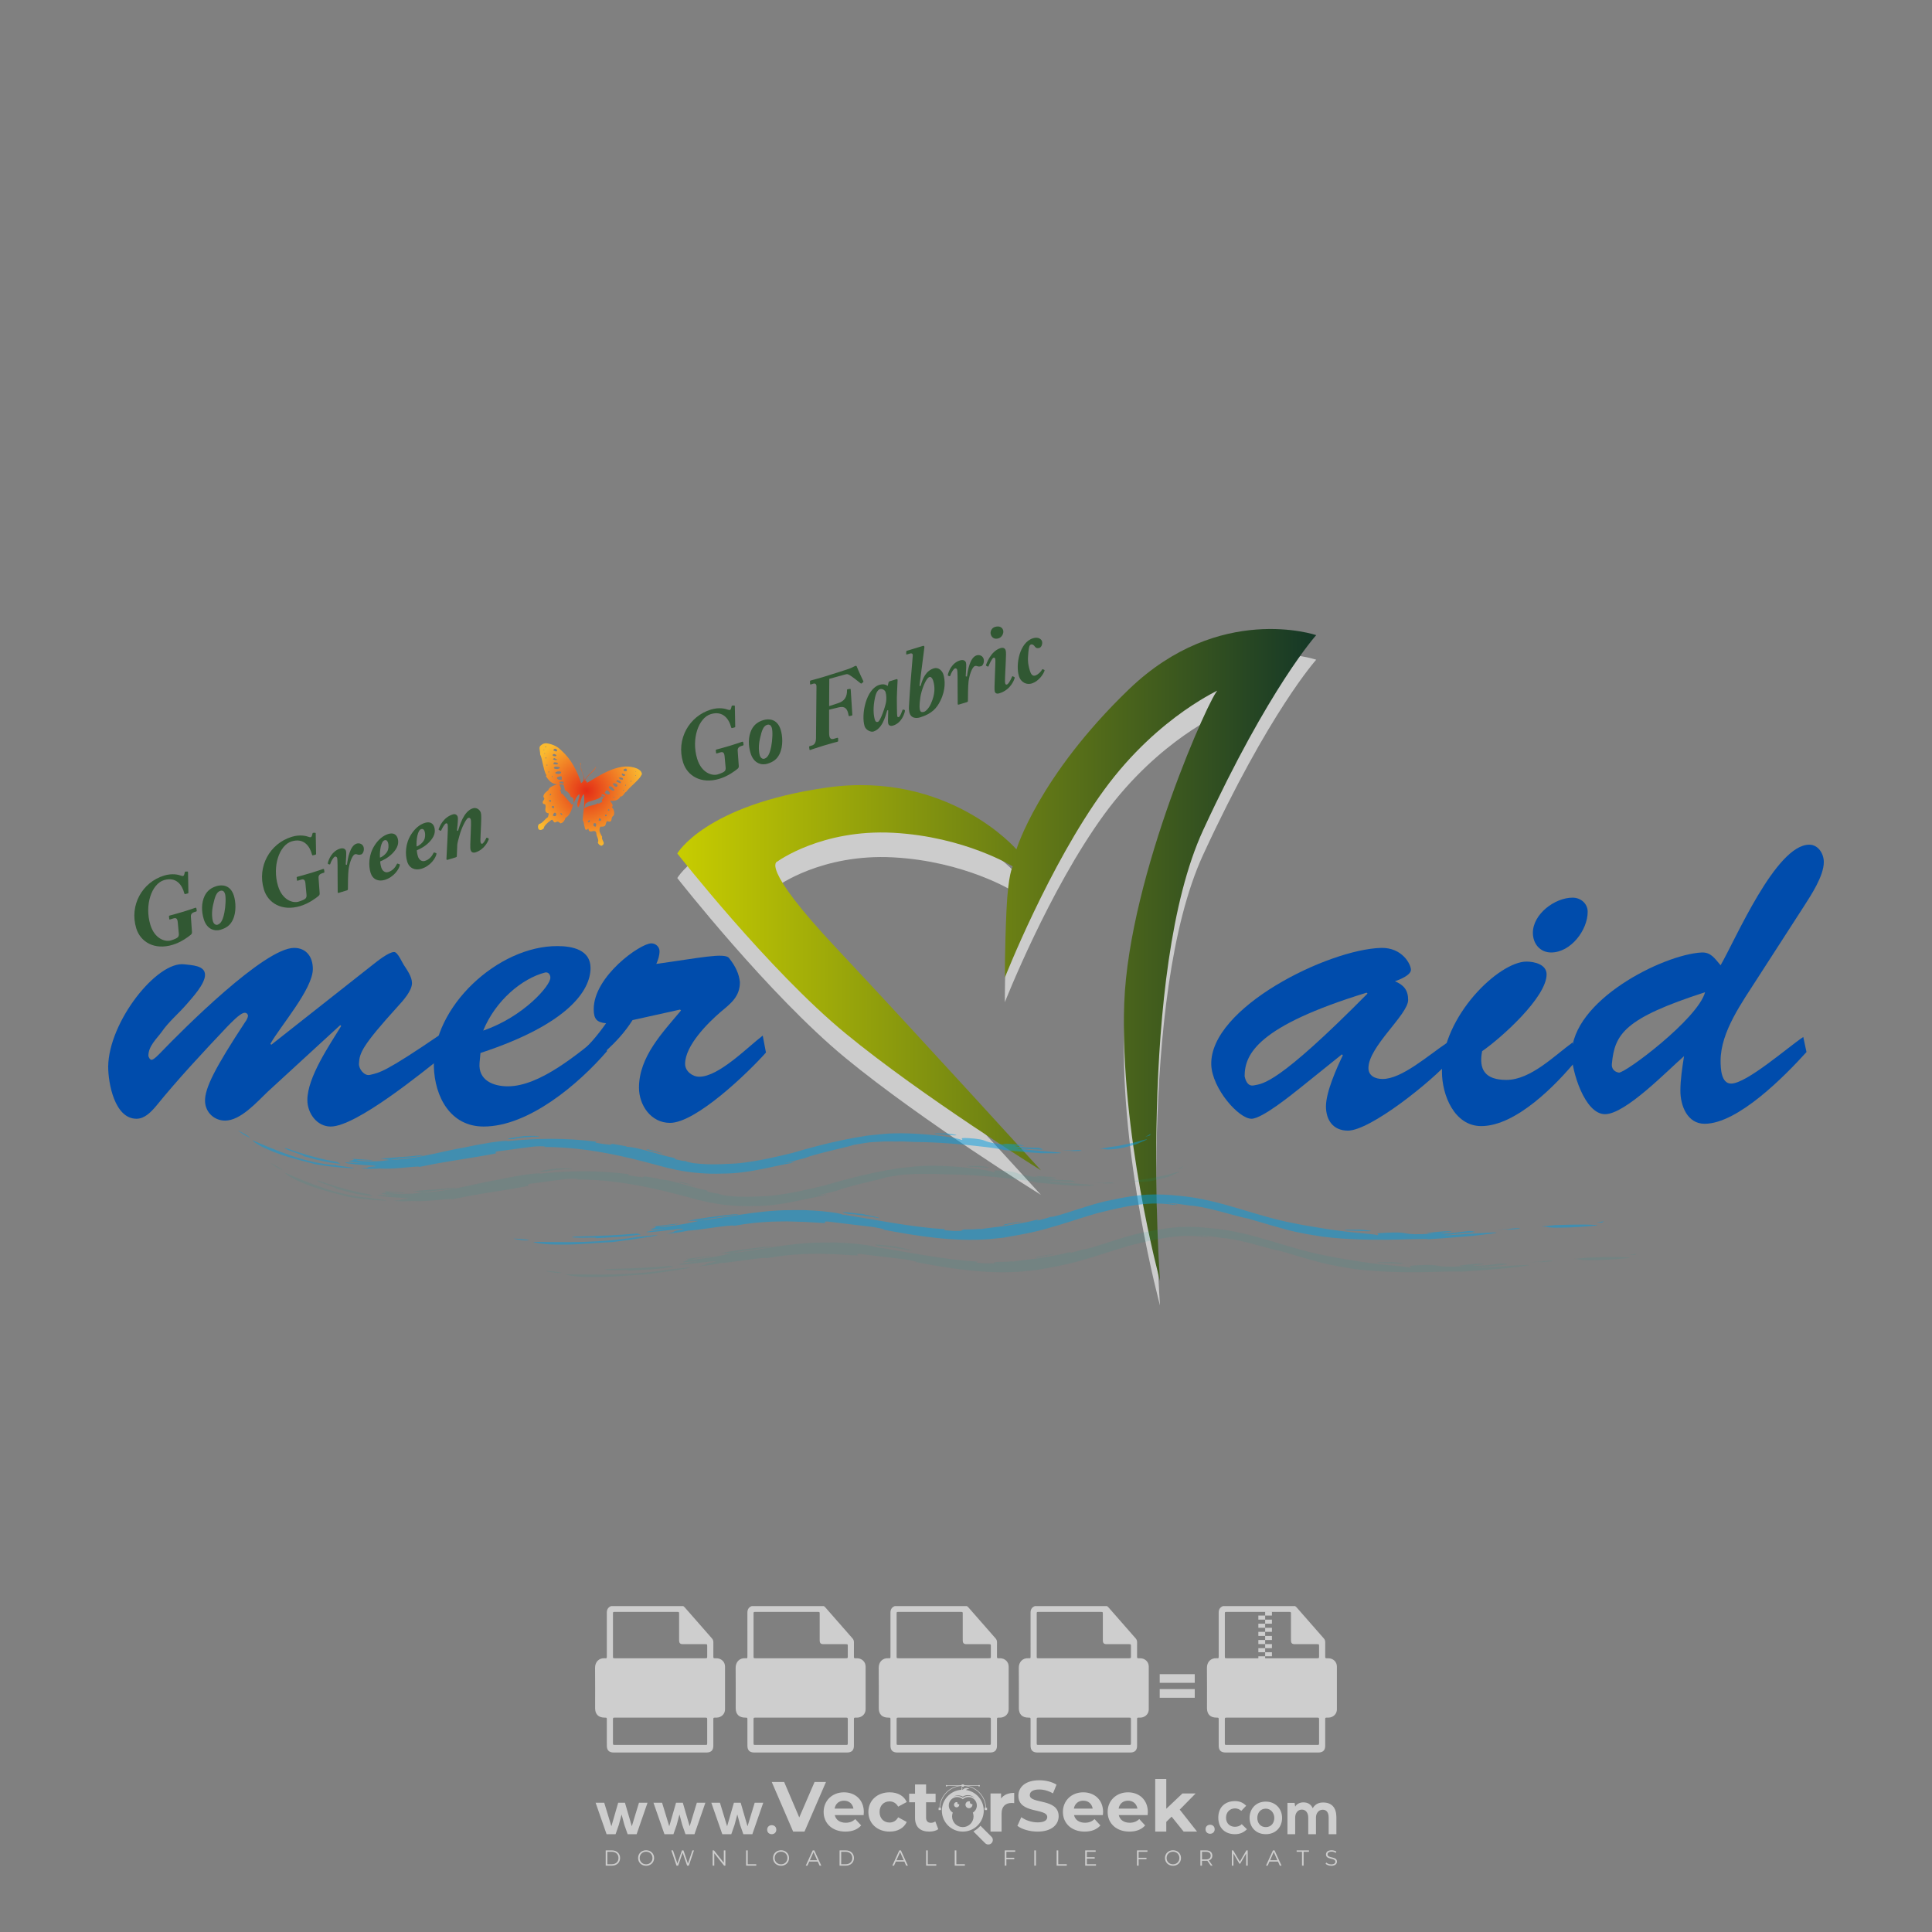 <?xml version="1.0" encoding="iso-8859-1"?>
<!-- Generator: Adobe Illustrator 27.0.0, SVG Export Plug-In . SVG Version: 6.00 Build 0)  -->
<svg version="1.1" id="Layer_1" xmlns="http://www.w3.org/2000/svg" xmlns:xlink="http://www.w3.org/1999/xlink" x="0px" y="0px"
	 viewBox="0 0 500 500" style="enable-background:new 0 0 500 500;" xml:space="preserve">
<rect x="0" y="0" width="500" height="500" fill="#808080" stroke="none"/>
<g id="watermark_1_">
	<g>
		<g id="watermark" style="opacity:0.61;">
			<g>
				<g>
					<g>
						<g>
							<polygon style="fill:#FFFFFF;" points="213.765,461.172 208.204,474.017 205.268,474.017 199.726,461.172 202.938,461.172 
								206.846,470.347 210.81,461.172 							"/>
						</g>
						<g>
							<path style="fill:#FFFFFF;" d="M223.507,469.741h-7.469c0.275,1.23,1.321,1.982,2.826,1.982c1.046,0,1.798-0.312,2.477-0.954
								l1.523,1.651c-0.917,1.046-2.294,1.597-4.074,1.597c-3.413,0-5.634-2.147-5.634-5.083c0-2.954,2.257-5.083,5.267-5.083
								c2.899,0,5.138,1.945,5.138,5.12C223.562,469.191,223.526,469.503,223.507,469.741 M216.002,468.071h4.863
								c-0.202-1.248-1.138-2.055-2.422-2.055C217.139,466.016,216.204,466.805,216.002,468.071"/>
						</g>
						<g>
							<path style="fill:#FFFFFF;" d="M224.735,468.934c0-2.973,2.294-5.083,5.505-5.083c2.074,0,3.707,0.899,4.423,2.514
								l-2.22,1.193c-0.532-0.936-1.321-1.358-2.221-1.358c-1.45,0-2.587,1.009-2.587,2.734c0,1.725,1.138,2.734,2.587,2.734
								c0.899,0,1.688-0.404,2.221-1.358l2.22,1.211c-0.716,1.578-2.349,2.495-4.423,2.495
								C227.029,474.017,224.735,471.907,224.735,468.934"/>
						</g>
						<g>
							<path style="fill:#FFFFFF;" d="M242.828,473.393c-0.587,0.422-1.45,0.624-2.331,0.624c-2.33,0-3.688-1.193-3.688-3.542
								v-4.055h-1.523v-2.202h1.523v-2.404h2.863v2.404h2.459v2.202h-2.459v4.019c0,0.844,0.458,1.303,1.229,1.303
								c0.422,0,0.844-0.128,1.156-0.367L242.828,473.393z"/>
						</g>
					</g>
					<g>
						<path style="fill:#FFFFFF;" d="M262.474,463.997v2.643c-0.238-0.018-0.422-0.037-0.642-0.037
							c-1.578,0-2.624,0.862-2.624,2.753v4.661h-2.863v-9.873h2.734v1.303C259.776,464.493,260.951,463.997,262.474,463.997"/>
					</g>
					<g>
						<path style="fill:#FFFFFF;" d="M263.299,472.53l1.009-2.239c1.083,0.789,2.697,1.339,4.239,1.339
							c1.762,0,2.477-0.587,2.477-1.376c0-2.404-7.469-0.752-7.469-5.524c0-2.184,1.762-4,5.413-4c1.615,0,3.267,0.385,4.459,1.138
							l-0.918,2.257c-1.193-0.679-2.422-1.009-3.56-1.009c-1.761,0-2.44,0.66-2.44,1.468c0,2.367,7.468,0.734,7.468,5.45
							c0,2.147-1.78,3.982-5.45,3.982C266.492,474.017,264.437,473.411,263.299,472.53"/>
					</g>
					<g>
						<path style="fill:#FFFFFF;" d="M285.428,469.741h-7.469c0.275,1.23,1.321,1.982,2.826,1.982c1.046,0,1.798-0.312,2.477-0.954
							l1.523,1.651c-0.918,1.046-2.294,1.597-4.074,1.597c-3.413,0-5.634-2.147-5.634-5.083c0-2.954,2.257-5.083,5.267-5.083
							c2.9,0,5.138,1.945,5.138,5.12C285.484,469.191,285.447,469.503,285.428,469.741 M277.923,468.071h4.863
							c-0.202-1.248-1.138-2.055-2.422-2.055C279.061,466.016,278.125,466.805,277.923,468.071"/>
					</g>
					<g>
						<path style="fill:#FFFFFF;" d="M297.007,469.741h-7.469c0.275,1.23,1.321,1.982,2.826,1.982c1.046,0,1.798-0.312,2.477-0.954
							l1.523,1.651c-0.918,1.046-2.294,1.597-4.074,1.597c-3.413,0-5.634-2.147-5.634-5.083c0-2.954,2.257-5.083,5.267-5.083
							c2.899,0,5.138,1.945,5.138,5.12C297.062,469.191,297.025,469.503,297.007,469.741 M289.501,468.071h4.863
							c-0.202-1.248-1.138-2.055-2.422-2.055C290.639,466.016,289.703,466.805,289.501,468.071"/>
					</g>
					<g>
						<polygon style="fill:#FFFFFF;" points="303.208,470.145 301.831,471.503 301.831,474.017 298.969,474.017 298.969,460.401 
							301.831,460.401 301.831,468.108 306.016,464.144 309.429,464.144 305.318,468.328 309.796,474.017 306.327,474.017 						"/>
					</g>
					<g>
						<path style="fill:#FFFFFF;" d="M256.601,475.359L256.601,475.359l-2.86-2.86c-0.435,0.508-0.953,0.943-1.534,1.284
							c-0.092,0.069-0.186,0.136-0.283,0.199l3.027,3.027c0.456,0.456,1.195,0.456,1.65,0
							C257.057,476.554,257.057,475.815,256.601,475.359"/>
					</g>
					<g>
						<path style="fill:#FFFFFF;" d="M249.984,463.244c0.221-0.173,0.495-0.281,0.797-0.281c0.042,0,0.083,0.002,0.124,0.006
							c-0.214-0.156-0.478-0.249-0.764-0.249c-0.395,0-0.744,0.18-0.981,0.458c-0.051,0-0.1,0.006-0.151,0.008
							c0.039-0.077,0.064-0.162,0.064-0.255c0-0.234-0.143-0.434-0.346-0.519c0.087,0.126,0.138,0.279,0.138,0.445
							c0,0.122-0.031,0.237-0.081,0.341c-2.811,0.201-5.03,2.539-5.03,5.4c0,2.993,2.426,5.42,5.42,5.42
							c2.993,0,5.42-2.426,5.42-5.42C254.595,465.879,252.593,463.635,249.984,463.244 M247.983,464.656
							c0.435,0,0.844,0.112,1.199,0.309c0.374-0.245,0.82-0.387,1.299-0.387c0.711,0,1.348,0.312,1.784,0.806
							c-0.435-0.379-1.004-0.61-1.627-0.61c-0.449,0-0.87,0.12-1.234,0.329c-0.079,0.046-0.156,0.096-0.229,0.15
							c-0.065-0.048-0.133-0.093-0.204-0.134c-0.369-0.219-0.8-0.344-1.26-0.344c-0.3,0-0.588,0.054-0.854,0.152
							C247.196,464.754,247.578,464.656,247.983,464.656 M251.772,469.098c0.115,0.305,0.181,0.634,0.181,0.979
							c0,1.534-1.244,2.777-2.778,2.777c-1.534,0-2.777-1.243-2.777-2.777c0-0.345,0.066-0.674,0.181-0.979
							c-0.62-0.382-1.035-1.064-1.035-1.846c0-1.197,0.971-2.168,2.168-2.168c0.565,0,1.078,0.218,1.463,0.572
							c0.386-0.354,0.899-0.572,1.464-0.572c1.197,0,2.168,0.971,2.168,2.168C252.807,468.034,252.392,468.716,251.772,469.098"/>
					</g>
					<g>
						<path style="fill:#FFFFFF;" d="M251.666,467.061c0,0.497-0.404,0.901-0.901,0.901c-0.497,0-0.901-0.404-0.901-0.901
							s0.404-0.901,0.901-0.901c0.101,0,0.197,0.017,0.287,0.047c-0.03,0.062-0.045,0.132-0.045,0.204
							c0,0.273,0.221,0.494,0.494,0.494c0.05,0,0.099-0.008,0.146-0.022C251.66,466.941,251.666,467,251.666,467.061"/>
					</g>
					<g>
						<path style="fill:#FFFFFF;" d="M248.255,467.061c0,0.376-0.305,0.681-0.681,0.681c-0.376,0-0.681-0.305-0.681-0.681
							s0.305-0.681,0.681-0.681c0.076,0,0.149,0.013,0.217,0.035c-0.023,0.047-0.034,0.1-0.034,0.155
							c0,0.206,0.167,0.374,0.374,0.374c0.038,0,0.075-0.006,0.11-0.017C248.25,466.97,248.255,467.015,248.255,467.061"/>
					</g>
					<g>
						<g>
							<g>
								<rect x="242.908" y="467.83" style="fill:#FFFFFF;" width="0.616" height="0.616"/>
							</g>
							<g>
								<rect x="254.827" y="467.83" style="fill:#FFFFFF;" width="0.616" height="0.616"/>
							</g>
							<g>
								<path style="fill:#FFFFFF;" d="M255.205,468.082h-0.14c0-3.248-2.642-5.89-5.89-5.89c-3.248,0-5.89,2.642-5.89,5.89h-0.14
									c0-1.611,0.627-3.125,1.766-4.264c1.139-1.139,2.653-1.766,4.264-1.766c1.611,0,3.125,0.627,4.264,1.766
									C254.578,464.957,255.205,466.471,255.205,468.082"/>
							</g>
						</g>
						<g>
							<rect x="248.868" y="461.814" style="fill:#FFFFFF;" width="0.616" height="0.616"/>
						</g>
						<g>
							<rect x="244.95" y="462.052" style="fill:#FFFFFF;" width="8.45" height="0.14"/>
						</g>
						<g>
							<path style="fill:#FFFFFF;" d="M245.174,462.15c0,0.108-0.088,0.196-0.196,0.196c-0.108,0-0.196-0.088-0.196-0.196
								c0-0.108,0.088-0.196,0.196-0.196C245.086,461.954,245.174,462.042,245.174,462.15"/>
						</g>
						<g>
							<path style="fill:#FFFFFF;" d="M253.596,462.15c0,0.108-0.088,0.196-0.196,0.196c-0.108,0-0.196-0.088-0.196-0.196
								c0-0.108,0.088-0.196,0.196-0.196C253.509,461.954,253.596,462.042,253.596,462.15"/>
						</g>
					</g>
				</g>
				<g>
					<path style="fill:#FFFFFF;" d="M314.356,473.409c0,1.559-2.364,1.559-2.364,0C311.993,471.851,314.356,471.851,314.356,473.409
						z"/>
				</g>
				<g>
					<g>
						<g>
							<path style="fill:#FFFFFF;" d="M161.739,466.549l1.772,6.088l1.855-6.088h2.215l-2.823,8.14h-2.33l-0.837-2.396l-0.722-2.708
								l-0.722,2.708l-0.837,2.396h-2.33l-2.839-8.14h2.231l1.855,6.088l1.756-6.088H161.739z"/>
						</g>
						<g>
							<path style="fill:#FFFFFF;" d="M176.713,466.549l1.772,6.088l1.855-6.088h2.215l-2.823,8.14h-2.33l-0.837-2.396l-0.722-2.708
								l-0.722,2.708l-0.837,2.396h-2.33l-2.839-8.14h2.231l1.855,6.088l1.756-6.088H176.713z"/>
						</g>
						<g>
							<path style="fill:#FFFFFF;" d="M191.687,466.549l1.772,6.088l1.855-6.088h2.215l-2.823,8.14h-2.33l-0.837-2.396l-0.722-2.708
								l-0.722,2.708l-0.837,2.396h-2.33l-2.839-8.14h2.231l1.855,6.088l1.756-6.088H191.687z"/>
						</g>
					</g>
					<g>
						<path style="fill:#FFFFFF;" d="M200.908,473.52c0,1.559-2.364,1.559-2.364,0C198.545,471.962,200.908,471.962,200.908,473.52z
							"/>
					</g>
					<g>
						<path style="fill:#FFFFFF;" d="M322.71,473.409c-0.935,0.919-1.919,1.28-3.117,1.28c-2.346,0-4.3-1.411-4.3-4.282
							s1.953-4.284,4.3-4.284c1.149,0,2.035,0.329,2.921,1.199l-1.264,1.329c-0.476-0.428-1.066-0.64-1.623-0.64
							c-1.346,0-2.33,0.985-2.33,2.396c0,1.542,1.05,2.362,2.297,2.362c0.64,0,1.28-0.18,1.772-0.672L322.71,473.409z"/>
					</g>
					<g>
						<path style="fill:#FFFFFF;" d="M331.805,470.472c0,2.33-1.591,4.217-4.217,4.217c-2.626,0-4.201-1.887-4.201-4.217
							c0-2.314,1.609-4.217,4.185-4.217C330.149,466.255,331.805,468.158,331.805,470.472z M325.389,470.472
							c0,1.231,0.739,2.38,2.199,2.38c1.46,0,2.199-1.149,2.199-2.38c0-1.215-0.854-2.396-2.199-2.396
							C326.144,468.077,325.389,469.258,325.389,470.472z"/>
					</g>
					<g>
						<path style="fill:#FFFFFF;" d="M338.572,474.689v-4.332c0-1.068-0.559-2.035-1.658-2.035c-1.082,0-1.722,0.967-1.722,2.035
							v4.332h-2.003v-8.107h1.855l0.148,0.985c0.426-0.82,1.362-1.116,2.133-1.116c0.969,0,1.937,0.394,2.396,1.51
							c0.723-1.149,1.658-1.478,2.708-1.478c2.297,0,3.43,1.412,3.43,3.84v4.365h-2.003v-4.365c0-1.066-0.442-1.97-1.526-1.97
							c-1.082,0-1.756,0.935-1.756,2.003v4.332H338.572z"/>
					</g>
				</g>
			</g>
		</g>
		<g style="opacity:0.61;">
			<g>
				<g>
					<path style="fill:#FFFFFF;" d="M345.988,431.299c-0.006-1.224-0.959-2.121-2.189-2.14c-0.924-0.014-0.832,0.12-0.834-0.867
						c-0.003-1.097-0.007-2.194,0.003-3.292c0.003-0.379-0.112-0.691-0.362-0.976c-2.342-2.668-4.678-5.342-7.019-8.011
						c-0.12-0.137-0.275-0.244-0.414-0.366c-6.214,0-12.427,0-18.641,0c-0.794,0.293-1.14,0.868-1.138,1.709
						c0.01,3.748,0.004,7.496,0.004,11.243c0,0.556-0.003,0.589-0.55,0.551c-1.497-0.102-2.516,0.986-2.497,2.492
						c0.044,3.476,0.013,6.953,0.014,10.429c0.001,1.58,0.867,2.443,2.45,2.449c0.582,0.002,0.582,0.002,0.582,0.6
						c0,2.219-0.001,4.438,0.001,6.657c0.001,1.192,0.58,1.771,1.768,1.771c8.013,0.001,16.027,0.001,24.04,0
						c1.168,0,1.755-0.583,1.757-1.745c0.002-2.256,0-4.512,0.001-6.768c0-0.512,0.002-0.511,0.52-0.515
						c0.271-0.002,0.541,0.008,0.809-0.058c0.996-0.246,1.69-1.044,1.694-2.069C346.003,438.696,346.005,434.997,345.988,431.299z
						 M317.537,417.162c5.337,0,10.674,0,16.01,0c0.548,0,0.554,0.007,0.554,0.561c0.001,2.243-0.001,4.486,0.001,6.73
						c0.001,0.811,0.249,1.059,1.06,1.059c1.91,0.001,3.821,0,5.731,0.001c0.458,0,0.479,0.021,0.481,0.483
						c0.003,0.887,0.002,1.775,0,2.662c-0.001,0.477-0.024,0.498-0.504,0.499c-3.895,0.001-7.79,0-11.684,0
						c-3.882,0-7.765,0-11.647,0c-0.55,0-0.552-0.001-0.552-0.561c-0.001-3.624-0.001-7.247,0-10.871
						C316.987,417.166,316.991,417.162,317.537,417.162z M340.822,451.579c-3.883,0.001-7.766,0-11.65,0c-3.871,0-7.742,0-11.613,0
						c-0.572,0-0.574-0.002-0.574-0.579c-0.001-1.997-0.001-3.994,0.001-5.991c0-0.464,0.023-0.486,0.478-0.487
						c7.803-0.001,15.607-0.001,23.41,0c0.478,0,0.499,0.02,0.499,0.503c0.002,1.997,0.001,3.994,0,5.991
						C341.375,451.574,341.37,451.579,340.822,451.579z"/>
				</g>
				<g>
					<g>
						<rect x="327.418" y="417.053" style="fill:#FFFFFF;" width="1.757" height="1.054"/>
					</g>
					<g>
						<rect x="325.662" y="418.107" style="fill:#FFFFFF;" width="1.757" height="1.054"/>
					</g>
					<g>
						<rect x="327.418" y="419.161" style="fill:#FFFFFF;" width="1.757" height="1.054"/>
					</g>
					<g>
						<rect x="325.662" y="420.215" style="fill:#FFFFFF;" width="1.757" height="1.054"/>
					</g>
					<g>
						<rect x="327.418" y="421.269" style="fill:#FFFFFF;" width="1.757" height="1.054"/>
					</g>
					<g>
						<rect x="325.662" y="422.323" style="fill:#FFFFFF;" width="1.757" height="1.054"/>
					</g>
					<g>
						<rect x="327.418" y="423.378" style="fill:#FFFFFF;" width="1.757" height="1.054"/>
					</g>
					<g>
						<rect x="325.662" y="424.432" style="fill:#FFFFFF;" width="1.757" height="1.054"/>
					</g>
					<g>
						<rect x="327.418" y="425.486" style="fill:#FFFFFF;" width="1.757" height="1.054"/>
					</g>
					<g>
						<rect x="325.662" y="426.54" style="fill:#FFFFFF;" width="1.757" height="1.054"/>
					</g>
					<g>
						<rect x="327.418" y="427.594" style="fill:#FFFFFF;" width="1.757" height="1.054"/>
					</g>
					<g>
						<rect x="325.662" y="428.648" style="fill:#FFFFFF;" width="1.757" height="1.054"/>
					</g>
				</g>
			</g>
			<g>
				<path style="fill:#FFFFFF;" d="M187.637,431.299c-0.006-1.224-0.959-2.121-2.189-2.14c-0.924-0.014-0.832,0.12-0.834-0.867
					c-0.003-1.097-0.007-2.194,0.003-3.292c0.003-0.379-0.112-0.691-0.362-0.976c-2.342-2.668-4.678-5.342-7.019-8.011
					c-0.12-0.137-0.275-0.244-0.414-0.366c-6.214,0-12.427,0-18.641,0c-0.794,0.293-1.14,0.868-1.138,1.709
					c0.01,3.748,0.004,7.496,0.004,11.243c0,0.556-0.003,0.589-0.55,0.551c-1.497-0.102-2.516,0.986-2.497,2.492
					c0.044,3.476,0.013,6.953,0.014,10.429c0.001,1.58,0.867,2.443,2.45,2.449c0.582,0.002,0.582,0.002,0.582,0.6
					c0,2.219-0.001,4.438,0.001,6.657c0.001,1.192,0.58,1.771,1.768,1.771c8.013,0.001,16.027,0.001,24.04,0
					c1.168,0,1.755-0.583,1.757-1.745c0.002-2.256,0-4.512,0.001-6.768c0-0.512,0.002-0.511,0.52-0.515
					c0.271-0.002,0.541,0.008,0.809-0.058c0.996-0.246,1.69-1.044,1.694-2.069C187.652,438.696,187.655,434.997,187.637,431.299z
					 M159.187,417.162c5.337,0,10.674,0,16.01,0c0.548,0,0.554,0.007,0.554,0.561c0.001,2.243-0.001,4.486,0.001,6.73
					c0.001,0.811,0.249,1.059,1.06,1.059c1.91,0.001,3.821,0,5.731,0.001c0.458,0,0.479,0.021,0.481,0.483
					c0.003,0.887,0.002,1.775,0,2.662c-0.001,0.477-0.024,0.498-0.504,0.499c-3.895,0.001-7.79,0-11.684,0
					c-3.882,0-7.765,0-11.647,0c-0.55,0-0.552-0.001-0.552-0.561c-0.001-3.624-0.001-7.247,0-10.871
					C158.636,417.166,158.64,417.162,159.187,417.162z M182.472,451.579c-3.883,0.001-7.766,0-11.65,0c-3.871,0-7.742,0-11.613,0
					c-0.572,0-0.574-0.002-0.574-0.579c-0.001-1.997-0.001-3.994,0.001-5.991c0-0.464,0.023-0.486,0.478-0.487
					c7.803-0.001,15.607-0.001,23.41,0c0.478,0,0.499,0.02,0.499,0.503c0.002,1.997,0.001,3.994,0,5.991
					C183.024,451.574,183.019,451.579,182.472,451.579z"/>
			</g>
			<g>
				<path style="fill:#FFFFFF;" d="M159.779,440.669v-7.897h2.779c0.375,0,0.726,0.061,1.053,0.182
					c0.327,0.121,0.612,0.292,0.855,0.513c0.242,0.221,0.434,0.483,0.573,0.789c0.14,0.305,0.21,0.642,0.21,1.009
					c0,0.375-0.07,0.715-0.21,1.02c-0.14,0.305-0.331,0.568-0.573,0.789c-0.243,0.221-0.528,0.392-0.855,0.513
					c-0.327,0.121-0.678,0.182-1.053,0.182h-1.29v2.901H159.779z M162.58,436.356c0.39,0,0.684-0.111,0.882-0.331
					c0.199-0.22,0.298-0.474,0.298-0.761c0-0.14-0.024-0.276-0.072-0.408c-0.048-0.132-0.121-0.248-0.221-0.347
					c-0.099-0.099-0.223-0.178-0.37-0.237c-0.147-0.059-0.32-0.089-0.518-0.089h-1.312v2.173H162.58z"/>
				<path style="fill:#FFFFFF;" d="M166.308,432.771h1.731l3.177,5.294h0.088l-0.088-1.522v-3.772h1.478v7.897h-1.566l-3.353-5.592
					h-0.088l0.088,1.522v4.07h-1.467V432.771z"/>
				<path style="fill:#FFFFFF;" d="M177.922,436.334h3.872c0.022,0.089,0.04,0.195,0.055,0.32c0.014,0.125,0.022,0.25,0.022,0.375
					c0,0.507-0.077,0.985-0.231,1.434c-0.154,0.449-0.397,0.849-0.728,1.202c-0.353,0.375-0.776,0.666-1.268,0.871
					c-0.493,0.206-1.055,0.309-1.688,0.309c-0.574,0-1.114-0.103-1.622-0.309c-0.507-0.206-0.948-0.492-1.323-0.86
					c-0.375-0.367-0.673-0.803-0.894-1.307c-0.221-0.504-0.331-1.053-0.331-1.649c0-0.595,0.11-1.145,0.331-1.649
					c0.221-0.504,0.518-0.939,0.894-1.307c0.375-0.367,0.816-0.654,1.323-0.86c0.507-0.206,1.048-0.309,1.622-0.309
					c0.64,0,1.211,0.11,1.715,0.331c0.504,0.221,0.935,0.526,1.296,0.915l-1.025,1.004c-0.258-0.272-0.544-0.48-0.861-0.623
					c-0.316-0.143-0.695-0.215-1.136-0.215c-0.361,0-0.703,0.065-1.026,0.193c-0.324,0.129-0.607,0.311-0.85,0.546
					c-0.242,0.235-0.436,0.52-0.579,0.855c-0.143,0.335-0.215,0.708-0.215,1.119c0,0.412,0.072,0.785,0.215,1.12
					c0.143,0.335,0.338,0.62,0.584,0.855c0.246,0.235,0.531,0.418,0.855,0.546c0.323,0.129,0.669,0.193,1.037,0.193
					c0.419,0,0.773-0.061,1.064-0.182c0.29-0.121,0.538-0.278,0.744-0.469c0.148-0.132,0.275-0.3,0.381-0.502
					c0.106-0.202,0.189-0.428,0.248-0.678h-2.482V436.334z"/>
			</g>
			<g>
				<path style="fill:#FFFFFF;" d="M224.019,431.299c-0.006-1.224-0.959-2.121-2.189-2.14c-0.924-0.014-0.832,0.12-0.834-0.867
					c-0.003-1.097-0.007-2.194,0.003-3.292c0.003-0.379-0.112-0.691-0.362-0.976c-2.342-2.668-4.678-5.342-7.019-8.011
					c-0.12-0.137-0.275-0.244-0.414-0.366c-6.214,0-12.427,0-18.641,0c-0.794,0.293-1.14,0.868-1.138,1.709
					c0.01,3.748,0.004,7.496,0.004,11.243c0,0.556-0.003,0.589-0.55,0.551c-1.497-0.102-2.516,0.986-2.497,2.492
					c0.044,3.476,0.013,6.953,0.014,10.429c0.001,1.58,0.867,2.443,2.45,2.449c0.582,0.002,0.582,0.002,0.582,0.6
					c0,2.219-0.001,4.438,0.001,6.657c0.001,1.192,0.58,1.771,1.768,1.771c8.013,0.001,16.027,0.001,24.04,0
					c1.168,0,1.755-0.583,1.757-1.745c0.002-2.256,0-4.512,0.001-6.768c0-0.512,0.002-0.511,0.52-0.515
					c0.271-0.002,0.541,0.008,0.809-0.058c0.997-0.246,1.69-1.044,1.694-2.069C224.034,438.696,224.036,434.997,224.019,431.299z
					 M195.568,417.162c5.337,0,10.674,0,16.01,0c0.548,0,0.554,0.007,0.554,0.561c0.001,2.243-0.001,4.486,0.001,6.73
					c0.001,0.811,0.249,1.059,1.06,1.059c1.91,0.001,3.821,0,5.731,0.001c0.458,0,0.479,0.021,0.481,0.483
					c0.003,0.887,0.002,1.775,0,2.662c-0.001,0.477-0.024,0.498-0.504,0.499c-3.895,0.001-7.79,0-11.684,0
					c-3.882,0-7.765,0-11.647,0c-0.55,0-0.552-0.001-0.552-0.561c-0.001-3.624-0.001-7.247,0-10.871
					C195.018,417.166,195.022,417.162,195.568,417.162z M218.854,451.579c-3.883,0.001-7.766,0-11.65,0c-3.871,0-7.742,0-11.613,0
					c-0.572,0-0.574-0.002-0.574-0.579c-0.001-1.997-0.001-3.994,0.001-5.991c0-0.464,0.023-0.486,0.478-0.487
					c7.803-0.001,15.607-0.001,23.41,0c0.478,0,0.499,0.02,0.499,0.503c0.002,1.997,0.001,3.994,0,5.991
					C219.406,451.574,219.401,451.579,218.854,451.579z"/>
			</g>
			<g>
				<path style="fill:#FFFFFF;" d="M205.111,432.771h1.699l2.967,7.897h-1.644l-0.651-1.886h-3.044l-0.651,1.886h-1.643
					L205.111,432.771z M206.997,437.415l-0.706-1.974l-0.287-0.96h-0.088l-0.287,0.96l-0.706,1.974H206.997z"/>
				<path style="fill:#FFFFFF;" d="M211.331,434.536c-0.125,0-0.245-0.024-0.359-0.072c-0.114-0.048-0.213-0.114-0.298-0.199
					c-0.084-0.084-0.151-0.182-0.198-0.292c-0.048-0.11-0.072-0.232-0.072-0.364s0.024-0.254,0.072-0.364
					c0.048-0.11,0.114-0.208,0.198-0.292c0.084-0.084,0.184-0.151,0.298-0.198c0.114-0.048,0.233-0.072,0.359-0.072
					c0.257,0,0.478,0.09,0.662,0.27c0.184,0.181,0.276,0.399,0.276,0.656s-0.092,0.476-0.276,0.656
					C211.809,434.446,211.589,434.536,211.331,434.536z M210.615,440.669v-5.404h1.445v5.404H210.615z"/>
			</g>
			<g>
				<path style="fill:#FFFFFF;" d="M261.044,431.299c-0.006-1.224-0.959-2.121-2.189-2.14c-0.924-0.014-0.832,0.12-0.834-0.867
					c-0.003-1.097-0.007-2.194,0.003-3.292c0.003-0.379-0.112-0.691-0.362-0.976c-2.342-2.668-4.678-5.342-7.019-8.011
					c-0.12-0.137-0.275-0.244-0.414-0.366c-6.214,0-12.427,0-18.641,0c-0.794,0.293-1.14,0.868-1.138,1.709
					c0.01,3.748,0.004,7.496,0.004,11.243c0,0.556-0.003,0.589-0.55,0.551c-1.497-0.102-2.516,0.986-2.497,2.492
					c0.044,3.476,0.013,6.953,0.014,10.429c0.001,1.58,0.867,2.443,2.45,2.449c0.582,0.002,0.582,0.002,0.582,0.6
					c0,2.219-0.001,4.438,0.001,6.657c0.001,1.192,0.58,1.771,1.768,1.771c8.013,0.001,16.027,0.001,24.04,0
					c1.168,0,1.755-0.583,1.757-1.745c0.002-2.256,0-4.512,0.001-6.768c0-0.512,0.002-0.511,0.52-0.515
					c0.271-0.002,0.541,0.008,0.809-0.058c0.996-0.246,1.69-1.044,1.694-2.069C261.059,438.696,261.061,434.997,261.044,431.299z
					 M232.593,417.162c5.337,0,10.674,0,16.01,0c0.548,0,0.554,0.007,0.554,0.561c0.001,2.243-0.001,4.486,0.001,6.73
					c0.001,0.811,0.249,1.059,1.06,1.059c1.91,0.001,3.821,0,5.731,0.001c0.458,0,0.479,0.021,0.481,0.483
					c0.003,0.887,0.002,1.775,0,2.662c-0.001,0.477-0.024,0.498-0.504,0.499c-3.895,0.001-7.79,0-11.684,0
					c-3.882,0-7.765,0-11.647,0c-0.55,0-0.552-0.001-0.552-0.561c-0.001-3.624-0.001-7.247,0-10.871
					C232.042,417.166,232.047,417.162,232.593,417.162z M255.878,451.579c-3.883,0.001-7.766,0-11.65,0c-3.871,0-7.742,0-11.613,0
					c-0.572,0-0.574-0.002-0.574-0.579c-0.001-1.997-0.001-3.994,0.001-5.991c0-0.464,0.023-0.486,0.478-0.487
					c7.803-0.001,15.607-0.001,23.41,0c0.478,0,0.499,0.02,0.499,0.503c0.002,1.997,0.001,3.994,0,5.991
					C256.431,451.574,256.426,451.579,255.878,451.579z"/>
			</g>
			<g>
				<path style="fill:#FFFFFF;" d="M236.361,440.845c-0.338,0-0.662-0.048-0.971-0.143c-0.309-0.095-0.592-0.239-0.849-0.43
					c-0.257-0.191-0.481-0.425-0.673-0.7c-0.191-0.276-0.342-0.597-0.452-0.965l1.401-0.551c0.103,0.397,0.283,0.726,0.54,0.987
					c0.257,0.261,0.596,0.392,1.015,0.392c0.154,0,0.303-0.02,0.447-0.061c0.143-0.04,0.272-0.099,0.386-0.176
					s0.204-0.175,0.27-0.292c0.066-0.118,0.099-0.254,0.099-0.408c0-0.147-0.026-0.279-0.077-0.397
					c-0.051-0.117-0.138-0.227-0.259-0.331c-0.121-0.103-0.28-0.202-0.475-0.298c-0.195-0.095-0.435-0.195-0.722-0.298l-0.485-0.176
					c-0.213-0.073-0.429-0.173-0.645-0.298c-0.217-0.125-0.413-0.276-0.59-0.452c-0.177-0.176-0.322-0.384-0.436-0.623
					c-0.114-0.239-0.171-0.509-0.171-0.81c0-0.309,0.06-0.597,0.182-0.866c0.121-0.268,0.294-0.503,0.518-0.706
					c0.224-0.202,0.492-0.36,0.805-0.474s0.66-0.171,1.042-0.171c0.397,0,0.74,0.053,1.031,0.16
					c0.291,0.107,0.537,0.243,0.739,0.408c0.202,0.165,0.366,0.348,0.491,0.546c0.125,0.199,0.217,0.386,0.276,0.563l-1.312,0.551
					c-0.074-0.221-0.208-0.419-0.402-0.596c-0.195-0.176-0.462-0.265-0.8-0.265c-0.324,0-0.592,0.075-0.805,0.226
					c-0.213,0.151-0.32,0.348-0.32,0.59c0,0.235,0.103,0.436,0.309,0.601c0.206,0.165,0.533,0.325,0.982,0.48l0.497,0.165
					c0.316,0.111,0.605,0.237,0.866,0.381c0.261,0.143,0.485,0.314,0.673,0.513c0.187,0.199,0.331,0.425,0.43,0.678
					c0.1,0.254,0.149,0.546,0.149,0.877c0,0.412-0.083,0.767-0.248,1.064c-0.165,0.298-0.377,0.542-0.634,0.734
					c-0.258,0.191-0.548,0.335-0.872,0.43C236.986,440.797,236.67,440.845,236.361,440.845z"/>
				<path style="fill:#FFFFFF;" d="M239.516,432.771h1.61l1.633,4.754l0.287,1.015h0.088l0.309-1.015l1.699-4.754h1.61l-2.879,7.897
					h-1.566L239.516,432.771z"/>
				<path style="fill:#FFFFFF;" d="M251.097,436.334h3.871c0.022,0.089,0.04,0.195,0.055,0.32c0.015,0.125,0.023,0.25,0.023,0.375
					c0,0.507-0.078,0.985-0.232,1.434c-0.154,0.449-0.397,0.849-0.728,1.202c-0.353,0.375-0.775,0.666-1.268,0.871
					c-0.493,0.206-1.055,0.309-1.688,0.309c-0.574,0-1.114-0.103-1.621-0.309c-0.507-0.206-0.949-0.492-1.324-0.86
					c-0.375-0.367-0.673-0.803-0.894-1.307c-0.22-0.504-0.331-1.053-0.331-1.649c0-0.595,0.11-1.145,0.331-1.649
					c0.221-0.504,0.518-0.939,0.894-1.307c0.375-0.367,0.816-0.654,1.324-0.86c0.507-0.206,1.047-0.309,1.621-0.309
					c0.64,0,1.211,0.11,1.715,0.331c0.504,0.221,0.936,0.526,1.296,0.915l-1.026,1.004c-0.257-0.272-0.544-0.48-0.861-0.623
					c-0.316-0.143-0.694-0.215-1.136-0.215c-0.36,0-0.702,0.065-1.026,0.193c-0.323,0.129-0.607,0.311-0.849,0.546
					c-0.243,0.235-0.436,0.52-0.579,0.855c-0.143,0.335-0.215,0.708-0.215,1.119c0,0.412,0.072,0.785,0.215,1.12
					c0.143,0.335,0.338,0.62,0.585,0.855c0.246,0.235,0.531,0.418,0.854,0.546c0.324,0.129,0.669,0.193,1.037,0.193
					c0.419,0,0.774-0.061,1.064-0.182c0.29-0.121,0.539-0.278,0.745-0.469c0.147-0.132,0.274-0.3,0.38-0.502
					c0.107-0.202,0.189-0.428,0.248-0.678h-2.482V436.334z"/>
			</g>
			<g>
				<path style="fill:#FFFFFF;" d="M297.3,431.299c-0.006-1.224-0.959-2.121-2.189-2.14c-0.924-0.014-0.832,0.12-0.834-0.867
					c-0.003-1.097-0.007-2.194,0.003-3.292c0.003-0.379-0.112-0.691-0.362-0.976c-2.342-2.668-4.678-5.342-7.019-8.011
					c-0.12-0.137-0.275-0.244-0.414-0.366c-6.214,0-12.427,0-18.641,0c-0.794,0.293-1.14,0.868-1.138,1.709
					c0.01,3.748,0.004,7.496,0.004,11.243c0,0.556-0.003,0.589-0.55,0.551c-1.497-0.102-2.516,0.986-2.497,2.492
					c0.044,3.476,0.013,6.953,0.014,10.429c0.001,1.58,0.867,2.443,2.45,2.449c0.582,0.002,0.582,0.002,0.582,0.6
					c0,2.219-0.001,4.438,0.001,6.657c0.001,1.192,0.58,1.771,1.768,1.771c8.013,0.001,16.027,0.001,24.04,0
					c1.168,0,1.755-0.583,1.757-1.745c0.002-2.256,0-4.512,0.001-6.768c0-0.512,0.002-0.511,0.52-0.515
					c0.271-0.002,0.541,0.008,0.809-0.058c0.996-0.246,1.69-1.044,1.694-2.069C297.315,438.696,297.318,434.997,297.3,431.299z
					 M268.85,417.162c5.337,0,10.674,0,16.01,0c0.548,0,0.554,0.007,0.554,0.561c0.001,2.243-0.001,4.486,0.001,6.73
					c0.001,0.811,0.249,1.059,1.06,1.059c1.91,0.001,3.821,0,5.731,0.001c0.458,0,0.479,0.021,0.481,0.483
					c0.003,0.887,0.002,1.775,0,2.662c-0.001,0.477-0.024,0.498-0.504,0.499c-3.895,0.001-7.79,0-11.684,0
					c-3.882,0-7.765,0-11.647,0c-0.55,0-0.552-0.001-0.552-0.561c-0.001-3.624-0.001-7.247,0-10.871
					C268.299,417.166,268.303,417.162,268.85,417.162z M292.135,451.579c-3.883,0.001-7.766,0-11.65,0c-3.871,0-7.742,0-11.613,0
					c-0.572,0-0.574-0.002-0.574-0.579c-0.001-1.997-0.001-3.994,0.001-5.991c0-0.464,0.023-0.486,0.478-0.487
					c7.803-0.001,15.607-0.001,23.41,0c0.478,0,0.499,0.02,0.499,0.503c0.001,1.997,0.001,3.994,0,5.991
					C292.687,451.574,292.682,451.579,292.135,451.579z"/>
			</g>
			<g>
				<path style="fill:#FFFFFF;" d="M272.966,434.183v1.831h3.165v1.412h-3.165v1.831h3.518v1.412h-5.007v-7.897h5.007v1.412H272.966
					z"/>
				<path style="fill:#FFFFFF;" d="M277.852,440.669v-7.897h2.779c0.375,0,0.726,0.061,1.053,0.182
					c0.327,0.121,0.612,0.292,0.855,0.513c0.243,0.221,0.434,0.483,0.574,0.789c0.14,0.305,0.209,0.642,0.209,1.009
					c0,0.375-0.07,0.715-0.209,1.02c-0.14,0.305-0.331,0.568-0.574,0.789c-0.243,0.221-0.528,0.392-0.855,0.513
					c-0.327,0.121-0.678,0.182-1.053,0.182h-1.29v2.901H277.852z M280.653,436.356c0.389,0,0.684-0.111,0.882-0.331
					c0.199-0.22,0.298-0.474,0.298-0.761c0-0.14-0.024-0.276-0.072-0.408c-0.048-0.132-0.121-0.248-0.221-0.347
					c-0.099-0.099-0.222-0.178-0.37-0.237c-0.147-0.059-0.32-0.089-0.518-0.089h-1.312v2.173H280.653z"/>
				<path style="fill:#FFFFFF;" d="M286.797,440.845c-0.338,0-0.662-0.048-0.971-0.143c-0.309-0.095-0.592-0.239-0.849-0.43
					c-0.257-0.191-0.482-0.425-0.673-0.7c-0.191-0.276-0.342-0.597-0.452-0.965l1.401-0.551c0.103,0.397,0.283,0.726,0.541,0.987
					c0.257,0.261,0.595,0.392,1.015,0.392c0.154,0,0.303-0.02,0.447-0.061c0.143-0.04,0.272-0.099,0.386-0.176
					c0.114-0.077,0.204-0.175,0.27-0.292c0.066-0.118,0.1-0.254,0.1-0.408c0-0.147-0.026-0.279-0.077-0.397
					c-0.051-0.117-0.138-0.227-0.259-0.331c-0.121-0.103-0.279-0.202-0.474-0.298c-0.195-0.095-0.436-0.195-0.723-0.298
					l-0.485-0.176c-0.213-0.073-0.428-0.173-0.645-0.298c-0.217-0.125-0.414-0.276-0.59-0.452c-0.176-0.176-0.322-0.384-0.436-0.623
					c-0.114-0.239-0.171-0.509-0.171-0.81c0-0.309,0.061-0.597,0.182-0.866c0.121-0.268,0.294-0.503,0.518-0.706
					c0.224-0.202,0.493-0.36,0.805-0.474c0.312-0.114,0.66-0.171,1.042-0.171c0.397,0,0.741,0.053,1.031,0.16
					c0.29,0.107,0.537,0.243,0.739,0.408c0.202,0.165,0.365,0.348,0.491,0.546c0.125,0.199,0.217,0.386,0.276,0.563l-1.312,0.551
					c-0.074-0.221-0.208-0.419-0.403-0.596c-0.195-0.176-0.462-0.265-0.799-0.265c-0.324,0-0.592,0.075-0.805,0.226
					c-0.213,0.151-0.32,0.348-0.32,0.59c0,0.235,0.103,0.436,0.309,0.601c0.206,0.165,0.533,0.325,0.982,0.48l0.496,0.165
					c0.316,0.111,0.605,0.237,0.866,0.381c0.261,0.143,0.485,0.314,0.673,0.513c0.187,0.199,0.331,0.425,0.43,0.678
					c0.099,0.254,0.149,0.546,0.149,0.877c0,0.412-0.083,0.767-0.248,1.064c-0.165,0.298-0.377,0.542-0.634,0.734
					c-0.258,0.191-0.548,0.335-0.872,0.43C287.422,440.797,287.105,440.845,286.797,440.845z"/>
			</g>
			<g>
				<path style="fill:#FFFFFF;" d="M321.394,439.168l4.004-4.985h-3.827v-1.412h5.559v1.5l-3.96,4.985h4.004v1.412h-5.779V439.168z"
					/>
				<path style="fill:#FFFFFF;" d="M328.409,432.771h1.489v7.897h-1.489V432.771z"/>
				<path style="fill:#FFFFFF;" d="M331.486,440.669v-7.897h2.779c0.375,0,0.726,0.061,1.053,0.182
					c0.327,0.121,0.612,0.292,0.855,0.513s0.434,0.483,0.574,0.789c0.14,0.305,0.209,0.642,0.209,1.009
					c0,0.375-0.07,0.715-0.209,1.02c-0.14,0.305-0.331,0.568-0.574,0.789c-0.243,0.221-0.528,0.392-0.855,0.513
					c-0.327,0.121-0.678,0.182-1.053,0.182h-1.29v2.901H331.486z M334.288,436.356c0.389,0,0.684-0.111,0.882-0.331
					c0.199-0.22,0.298-0.474,0.298-0.761c0-0.14-0.024-0.276-0.072-0.408c-0.048-0.132-0.121-0.248-0.221-0.347
					c-0.099-0.099-0.222-0.178-0.37-0.237c-0.147-0.059-0.32-0.089-0.518-0.089h-1.312v2.173H334.288z"/>
			</g>
		</g>
		<g style="opacity:0.61;">
			<path style="fill:#FFFFFF;" d="M300.133,433.27h9.067v2.242h-9.067V433.27z M300.133,437.136h9.067v2.243h-9.067V437.136z"/>
		</g>
	</g>
	<g style="opacity:0.61;">
		<path style="fill:#FFFFFF;" d="M156.756,478.878h1.607c1.263,0,2.114,0.812,2.114,1.974c0,1.161-0.851,1.973-2.114,1.973h-1.607
			V478.878z M158.34,482.464c1.049,0,1.725-0.665,1.725-1.612c0-0.947-0.677-1.613-1.725-1.613h-1.167v3.225H158.34z"/>
		<path style="fill:#FFFFFF;" d="M165.139,480.851c0-1.15,0.879-2.007,2.075-2.007c1.184,0,2.069,0.851,2.069,2.007
			c0,1.156-0.885,2.007-2.069,2.007C166.019,482.858,165.139,482.002,165.139,480.851z M168.866,480.851
			c0-0.942-0.705-1.635-1.652-1.635c-0.953,0-1.663,0.693-1.663,1.635c0,0.941,0.71,1.635,1.663,1.635
			C168.162,482.486,168.866,481.793,168.866,480.851z"/>
		<path style="fill:#FFFFFF;" d="M179.596,478.878l-1.331,3.947h-0.44l-1.156-3.366l-1.161,3.366h-0.434l-1.331-3.947h0.429
			l1.139,3.394l1.178-3.394h0.389l1.161,3.411l1.156-3.411H179.596z"/>
		<path style="fill:#FFFFFF;" d="M187.731,478.878v3.947h-0.344l-2.537-3.202v3.202h-0.417v-3.947h0.344l2.543,3.203v-3.203H187.731
			z"/>
		<path style="fill:#FFFFFF;" d="M193.093,478.878h0.417v3.586h2.21v0.361h-2.627V478.878z"/>
		<path style="fill:#FFFFFF;" d="M200.061,480.851c0-1.15,0.879-2.007,2.075-2.007c1.184,0,2.069,0.851,2.069,2.007
			c0,1.156-0.885,2.007-2.069,2.007C200.941,482.858,200.061,482.002,200.061,480.851z M203.788,480.851
			c0-0.942-0.705-1.635-1.652-1.635c-0.953,0-1.663,0.693-1.663,1.635c0,0.941,0.71,1.635,1.663,1.635
			C203.083,482.486,203.788,481.793,203.788,480.851z"/>
		<path style="fill:#FFFFFF;" d="M211.636,481.77h-2.199l-0.474,1.054h-0.434l1.804-3.947h0.412l1.804,3.947h-0.44L211.636,481.77z
			 M211.484,481.432l-0.947-2.12l-0.947,2.12H211.484z"/>
		<path style="fill:#FFFFFF;" d="M217.28,478.878h1.607c1.263,0,2.114,0.812,2.114,1.974c0,1.161-0.851,1.973-2.114,1.973h-1.607
			V478.878z M218.864,482.464c1.049,0,1.725-0.665,1.725-1.612c0-0.947-0.677-1.613-1.725-1.613h-1.167v3.225H218.864z"/>
		<path style="fill:#FFFFFF;" d="M234.041,481.77h-2.199l-0.474,1.054h-0.434l1.804-3.947h0.412l1.804,3.947h-0.44L234.041,481.77z
			 M233.889,481.432l-0.947-2.12l-0.947,2.12H233.889z"/>
		<path style="fill:#FFFFFF;" d="M239.685,478.878h0.417v3.586h2.21v0.361h-2.627V478.878z"/>
		<path style="fill:#FFFFFF;" d="M247.082,478.878h0.417v3.586h2.21v0.361h-2.627V478.878z"/>
		<path style="fill:#FFFFFF;" d="M260.449,479.239v1.551h2.041v0.361h-2.041v1.675h-0.417v-3.947h2.706v0.361H260.449z"/>
		<path style="fill:#FFFFFF;" d="M267.678,478.878h0.417v3.947h-0.417V478.878z"/>
		<path style="fill:#FFFFFF;" d="M273.456,478.878h0.417v3.586h2.21v0.361h-2.627V478.878z"/>
		<path style="fill:#FFFFFF;" d="M283.644,482.464v0.361h-2.791v-3.947h2.706v0.361h-2.289v1.404h2.041v0.355h-2.041v1.466H283.644z
			"/>
		<path style="fill:#FFFFFF;" d="M294.672,479.239v1.551h2.041v0.361h-2.041v1.675h-0.417v-3.947h2.706v0.361H294.672z"/>
		<path style="fill:#FFFFFF;" d="M301.5,480.851c0-1.15,0.879-2.007,2.075-2.007c1.184,0,2.069,0.851,2.069,2.007
			c0,1.156-0.885,2.007-2.069,2.007C302.379,482.858,301.5,482.002,301.5,480.851z M305.226,480.851
			c0-0.942-0.705-1.635-1.652-1.635c-0.953,0-1.663,0.693-1.663,1.635c0,0.941,0.71,1.635,1.663,1.635
			C304.522,482.486,305.226,481.793,305.226,480.851z"/>
		<path style="fill:#FFFFFF;" d="M313.351,482.825l-0.902-1.269c-0.102,0.011-0.203,0.017-0.316,0.017h-1.06v1.252h-0.417v-3.947
			h1.477c1.004,0,1.613,0.507,1.613,1.353c0,0.62-0.327,1.054-0.902,1.24l0.964,1.353H313.351z M313.328,480.231
			c0-0.632-0.417-0.992-1.207-0.992h-1.048v1.979h1.048C312.911,481.218,313.328,480.851,313.328,480.231z"/>
		<path style="fill:#FFFFFF;" d="M322.907,478.878v3.947h-0.4v-3.158l-1.551,2.656h-0.197l-1.551-2.639v3.14h-0.4v-3.947h0.344
			l1.714,2.926l1.697-2.926H322.907z"/>
		<path style="fill:#FFFFFF;" d="M330.744,481.77h-2.199l-0.473,1.054h-0.434l1.804-3.947h0.411l1.804,3.947h-0.44L330.744,481.77z
			 M330.592,481.432l-0.947-2.12l-0.947,2.12H330.592z"/>
		<path style="fill:#FFFFFF;" d="M336.957,479.239h-1.387v-0.361h3.192v0.361h-1.387v3.586h-0.417V479.239z"/>
		<path style="fill:#FFFFFF;" d="M343.063,482.346l0.164-0.321c0.282,0.276,0.784,0.479,1.302,0.479c0.739,0,1.06-0.31,1.06-0.699
			c0-1.083-2.43-0.417-2.43-1.877c0-0.581,0.451-1.083,1.455-1.083c0.446,0,0.908,0.13,1.224,0.35l-0.141,0.333
			c-0.338-0.22-0.733-0.327-1.083-0.327c-0.722,0-1.043,0.321-1.043,0.716c0,1.083,2.43,0.429,2.43,1.866
			c0,0.581-0.462,1.077-1.472,1.077C343.937,482.858,343.356,482.65,343.063,482.346z"/>
	</g>
</g>
<g>
</g>
<g>
	<g>
		<path style="fill:#CCCCCC;" d="M260.055,259.368c0,0,11.385-28.984,25.722-48.617c14.337-19.629,31.015-26.292,29.42-25.79
			c-1.604,0.508-23.039,47.767-24.246,81.077c-1.186,33.31,9.261,71.833,9.261,71.833s-5.895-79.743,11.184-116.712
			c17.062-36.956,29.241-50.423,29.241-50.423S315.61,162.2,292.2,184.704c-23.405,22.503-29.147,41.471-29.147,41.471
			s-17.641-20.46-49.125-15.982c-31.462,4.485-38.647,17.046-38.647,17.046s23.675,30.226,43.542,46.574
			c19.867,16.344,50.569,35.422,50.569,35.422s-32.445-35.69-52.815-57.35c-20.375-21.665-15.39-22.552-15.39-22.552
			s11.432-8.438,29.963-7.447c18.524,0.985,30.952,8.712,30.952,8.712s-1.199,1.756-1.634,11.49
			C260.029,251.836,260.055,259.368,260.055,259.368z"/>
		<linearGradient id="SVGID_1_" gradientUnits="userSpaceOnUse" x1="175.281" y1="247.145" x2="340.636" y2="247.145">
			<stop  offset="0" style="stop-color:#C8CD00"/>
			<stop  offset="1" style="stop-color:#143727"/>
		</linearGradient>
		<path style="fill:url(#SVGID_1_);" d="M260.055,253.011c0,0,11.385-29.002,25.722-48.63c14.337-19.629,31.015-26.279,29.42-25.784
			c-1.604,0.509-23.039,47.78-24.246,81.084c-1.186,33.303,9.261,71.825,9.261,71.825s-5.895-79.755,11.184-116.718
			c17.062-36.944,29.241-50.416,29.241-50.416s-25.026-8.535-48.436,13.981c-23.405,22.504-29.147,41.459-29.147,41.459
			s-17.641-20.473-49.125-15.982c-31.462,4.485-38.647,17.046-38.647,17.046s23.675,30.232,43.542,46.569
			c19.867,16.348,50.569,35.42,50.569,35.42s-32.445-35.682-52.815-57.348c-20.375-21.661-15.39-22.56-15.39-22.56
			s11.432-8.419,29.963-7.434c18.524,0.991,30.952,8.706,30.952,8.706s-1.199,1.756-1.634,11.497
			C260.029,245.48,260.055,253.011,260.055,253.011z"/>
		<g style="opacity:0.49;">
			<g>
				<g>
					<g>
						<path style="fill:#009EE2;" d="M291.08,296.923c-0.763,0.156-1.395,0.319-1.938,0.382c-0.533,0.051-0.972,0.093-1.347,0.129
							c-0.726,0.055-1.139,0.055-1.431,0.034c-0.584-0.049-0.684-0.151-1.814-0.117c1.024-0.16,2.042-0.371,3.06-0.554
							c0.51-0.065,1.055-0.134,1.615-0.205c0.552-0.116,1.12-0.236,1.686-0.354c1.126-0.253,2.26-0.434,3.201-0.693
							c1.871-0.556,3.128-0.883,2.586-0.568c-0.183,0.085-0.938,0.431-1.966,0.86c-0.26,0.106-0.534,0.218-0.817,0.334
							c-0.297,0.086-0.602,0.174-0.912,0.263C292.377,296.608,291.722,296.777,291.08,296.923z"/>
						<path style="fill:#009EE2;" d="M297.55,293.855c-0.543,0.178-0.642,0.211-1.182,0.388l1.467-0.811L297.55,293.855z"/>
						<path style="fill:#009EE2;" d="M280.003,297.825l-2.889,0.084c-0.67-0.018,0.97-0.103,0.877-0.138
							c-1.083-0.036-2.167,0.001-3.243-0.097C279.145,297.778,279.077,297.458,280.003,297.825z"/>
						<path style="fill:#009EE2;" d="M242.451,293.525c-2.16-0.31,1.68-0.175,2.567-0.187c1.805,0.182,3.384,0.496,1.927,0.493
							C244.565,293.61,243.6,293.587,242.451,293.525z"/>
						<g>
							<path style="fill:#009EE2;" d="M263.126,297.255c0.557-0.096,2.389,0.082,4.018,0.162c1.629,0.085,3.041,0.156,2.734,0.007
								c-0.266-0.128-0.531-0.256-1.283-0.375c-1.054-0.031-2.114-0.028-3.166-0.091c-7.858-0.846,3.299-0.026-1.96-0.767
								c-1.14-0.098-1.71-0.137-2.193-0.151c-2.589-0.142-1.849,0.006-0.364,0.304c-7.492-0.776-4.557-1.217-8.633-1.667
								c-5.608-0.506-2.21,0.315-3.577,0.333c0.118-0.418-10.048-2.032-18.405-1.657c-0.973,0.027-1.959,0.145-2.96,0.249
								c-0.999,0.113-2.021,0.168-3.041,0.316c-1.016,0.171-2.047,0.343-3.09,0.518c-1.035,0.202-2.084,0.407-3.144,0.615
								c-4.231,0.874-8.588,2.027-13.029,3.341c-3.838,0.935-8.862,2.136-13.976,2.677c-0.001-0.024-0.015-0.046-0.008-0.07
								c-0.122,0.033-0.197,0.063-0.194,0.088c-0.474,0.011-1.024,0.044-1.625,0.091c-0.608,0.025-1.26,0.051-1.94,0.079
								c-1.365,0.105-2.842,0.051-4.231,0.054c-1.386-0.052-2.68-0.191-3.682-0.292c-0.993-0.184-1.692-0.357-1.894-0.518
								l-0.907-0.092c-4.449-0.883,0.03-0.16-2.488-0.817c-0.511-0.114-1.039-0.232-1.581-0.353
								c-0.55-0.154-1.112-0.311-1.678-0.469c-1.131-0.317-2.26-0.668-3.35-0.944c-1.086-0.285-2.11-0.547-3.006-0.738
								c-0.901-0.173-1.67-0.285-2.235-0.297c-0.336-0.104,0.122-0.027-0.216-0.131c-1.143-0.237-2.301-0.416-3.454-0.609
								c-0.248,0.059-0.962,0.054-0.41,0.27c-0.796-0.166-1.516-0.15-2.659-0.36c-2.888-0.444-0.315-0.266-1.343-0.515
								c-3.665-0.447-7.625-0.725-11.542-0.719c-3.916,0.005-7.785,0.246-11.277,0.61c-0.024-0.201-2.034,0.011-4.454,0.363
								c-1.204,0.212-2.508,0.441-3.723,0.655c-1.205,0.249-2.32,0.479-3.149,0.65c-1.668,0.259-3.387,0.641-5.092,1.015
								c-1.684,0.363-3.369,0.765-5.026,1.067c-1.648,0.355-3.268,0.561-4.778,0.79c-1.517,0.144-2.93,0.298-4.185,0.273
								c2.937-0.394,8.048-0.792,8.565-1.201c-0.455,0.032-0.907,0.083-1.363,0.098c-3.051,0.408-7.908,0.562-9.708,0.884
								c1.698,0.065,1.822,0.194,2.395,0.277c-1.361,0.118-1.587,0.282-3.298,0.336c-2.509,0.092-5.243-0.126-5.231-0.302
								c1.369-0.011,2.841,0.134,4.093,0.085c0.23-0.116-0.765-0.131-1.995-0.212c-1.229-0.103-2.703-0.138-3.429-0.263
								c1.278,0.353,0.197,0.426-0.343,0.526c-0.269,0.05-0.4,0.107-0.024,0.21c0.188,0.05,0.503,0.117,0.993,0.191
								c0.507,0.048,1.17,0.111,2.043,0.194l-1.952-0.031l-1.949-0.118c-1.51,0.057,1.624,0.527,4.324,0.685
								c2.692,0.171,4.936,0.218,1.508,0.486c-0.701,0.114,0.23,0.31-2.112,0.324c1.277,0.268,3.861,0.176,4.909,0.085
								c0.878,0.11,3.37,0.06,5.655-0.166c2.29-0.171,4.374-0.477,4.528-0.246c6.563-1.357,9.683-1.716,15.559-2.712
								c3.732-0.631,4.373-0.777,4.343-0.881c-0.03-0.106-0.735-0.154,0.325-0.438c1.883-0.238,3.757-0.475,5.446-0.729
								c1.692-0.191,3.199-0.446,4.343-0.529c2.061-0.118,3.32,0.039,1.95,0.14c7.719-0.043,15.407,1.179,22.989,3
								c1.895,0.475,3.788,0.925,5.677,1.455l2.843,0.765l2.966,0.69c3.976,0.801,8.05,1.131,12.08,0.967
								c6.62,0.018,12.458-1.836,18.65-2.885l-1.034,0.176c-0.159-0.013,0.618-0.233,1.223-0.419
								c-1.024,0.175-2.033,0.319-2.986,0.461c1.827-0.416,3.65-0.869,5.431-1.347c0.942-0.436,3.492-1.112,6.105-1.768
								c1.306-0.315,2.625-0.633,3.786-0.913c1.155-0.265,2.136-0.517,2.752-0.74c2.492-0.425,4.096-0.707,5.269-0.731
								c1.157-0.061,1.888-0.1,2.627-0.139c0.728-0.035,1.476,0.018,2.663,0.011c0.597-0.002,1.303-0.004,2.176-0.006
								c0.88,0.036,1.927,0.079,3.198,0.131c5.452,0.024,11.992,0.547,18.511,1.34c2.36,0.283,4.514,0.676,4.111,0.715
								c2.85,0.289,6.959,0.67,9.945,0.85C282.267,298.577,267.835,297.896,263.126,297.255z"/>
							<path style="fill:#009EE2;" d="M139.504,294.144c0.468-0.231-2.735-0.179-3.801-0.139l-1.41,0.187
								c-3.515,0.476-3.592,0.74-1.36,0.594C133.723,294.483,137.489,294.153,139.504,294.144z"/>
							<path style="fill:#009EE2;" d="M167.722,297.458l-0.504,0.092c1.411,0.306,2.796,0.67,4.192,1.009
								C171.33,298.407,169.312,297.858,167.722,297.458z"/>
							<path style="fill:#009EE2;" d="M78.339,299.163c1.953,0.51,3.308,0.928,4.726,1.217c1.404,0.352,2.865,0.575,4.991,0.836
								l-0.752-0.488c-4.087-0.693-8.299-1.842-12.926-3.478c-1.615-0.413-0.269,0.228,1.341,0.801
								c0.806,0.282,1.664,0.579,2.219,0.798C78.494,299.065,78.757,299.169,78.339,299.163z"/>
							<path style="fill:#009EE2;" d="M86.837,301.57c-3.727-0.297-7.719-1.204-11.424-2.468c-3.713-1.252-7.165-2.757-10.092-4.009
								c0.285,0.396,1.141,0.955,2.33,1.609c0.6,0.315,1.304,0.609,2.051,0.937c0.749,0.325,1.548,0.667,2.401,0.941
								c3.351,1.271,7.225,2.071,9.542,2.73c1.575,0.241,2.819,0.48,4.184,0.593c0.681,0.073,1.386,0.148,2.167,0.232
								c0.787,0.049,1.651,0.103,2.644,0.165C93.566,302.333,88.787,301.918,86.837,301.57z"/>
							<path style="fill:#009EE2;" d="M63.793,293.755c-0.698-0.418-1.529-0.852-1.945-1.071c-0.537-0.236,0.731,0.596,1.309,0.999
								C63.861,294.104,65.773,295,63.793,293.755z"/>
						</g>
					</g>
				</g>
			</g>
		</g>
		<g style="opacity:0.49;">
			<g>
				<g>
					<g>
						<path style="fill:#009EE2;" d="M406.42,317.647c-7.145,0.245-4.935-0.204-7.578-0.235c1.207-0.122,2.414-0.248,3.622-0.345
							c2.406-0.111,5.453-0.161,7.719-0.151c2.266,0.045,3.749,0.142,3.041,0.267c-0.231,0.023-1.179,0.113-2.445,0.197
							C409.512,317.482,407.927,317.612,406.42,317.647z"/>
						<path style="fill:#009EE2;" d="M414.607,316.386c-0.671-0.002-0.791-0.002-1.459-0.004l1.957-0.309L414.607,316.386z"/>
						<path style="fill:#009EE2;" d="M393.516,317.96l-3.377,0.324c-0.786,0.04,1.129-0.187,1.018-0.213l-3.815,0.225
							C392.51,317.934,392.416,317.687,393.516,317.96z"/>
						<path style="fill:#009EE2;" d="M348.81,318.46c-1.266-0.206-0.773-0.228,0.163-0.203c0.94-0.008,2.326,0.002,2.844-0.029
							c2.117,0.162,4.003,0.308,2.291,0.422C351.31,318.55,350.157,318.508,348.81,318.46z"/>
						<g>
							<path style="fill:#009EE2;" d="M373.666,319.756c1.272-0.349,8.701-0.81,7.933-1.009c-0.332-0.082-0.662-0.164-1.564-0.156
								l-3.726,0.453c-9.362,0.595,3.863-0.625-2.437-0.4c-1.354,0.118-2.031,0.164-2.6,0.239c-3.062,0.324-2.167,0.338-0.371,0.365
								c-4.465,0.309-5.863,0.126-6.742-0.002c-0.881-0.141-1.252-0.307-3.68-0.277c-3.331,0.117-3.974,0.167-3.985,0.335
								c-0.011,0.146,0.613,0.31-0.195,0.379c0.019-0.113-0.727-0.231-2.007-0.349c-1.329-0.13-3.126-0.305-5.207-0.509
								c-2.108-0.286-4.526-0.512-7.001-0.972c-2.48-0.403-5.045-0.806-7.431-1.315c-4.499-0.841-9.157-2.292-14.058-3.749
								c-4.895-1.453-10.115-2.884-15.669-3.331c-2.358-0.261-5.097-0.418-8.036-0.287c-2.931,0.186-6.014,0.662-9.052,1.361
								c-0.004-0.024-0.022-0.043-0.016-0.069c-0.143,0.056-0.229,0.099-0.223,0.124c-4.588,0.685-14.49,4.587-15.679,4.323
								l-1.038,0.348c-5.244,1.472-0.049-0.164-3.092,0.541c-2.406,0.656-5.338,1.064-7.881,1.509
								c-2.572,0.313-4.829,0.569-6.105,0.8c-0.406-0.011,0.128-0.058-0.279-0.069l-2.018,0.131
								c-0.674,0.021-1.351,0.012-2.027,0.02c-0.27,0.1-1.091,0.217-0.417,0.336c-0.946-0.017-1.774,0.113-3.127-0.029
								c-3.403-0.212-0.394-0.24-1.61-0.405c-8.568-0.488-18.267-2.554-26.492-3.796c0.013-0.092-0.571-0.234-1.519-0.402
								c-0.951-0.153-2.274-0.296-3.721-0.452c-1.451-0.134-3.043-0.19-4.517-0.273c-1.482,0.006-2.853,0.011-3.872,0.015
								c-8.195,0.038-17.207,2.122-23.256,2.718c3.503-0.797,9.7-1.38,10.354-1.716l-1.657,0.101
								c-3.722,0.392-9.606,1.132-11.738,1.734c2.057-0.166,2.217-0.053,2.912-0.048c-1.624,0.316-1.883,0.46-3.918,0.811
								c-2.984,0.494-6.251,0.917-6.278,0.735c1.624-0.309,3.397-0.503,4.888-0.747c0.517-0.291-4.782,0.51-6.551,0.671
								c3.186,0.029-5.076,1.405,3.389,0.503l-4.611,0.755c-1.743,0.447,2.013,0.056,5.206-0.32
								c3.194-0.365,5.826-0.667,1.849,0.184c-0.799,0.247,0.31,0.224-2.402,0.742c1.524-0.051,4.517-0.538,5.725-0.824
								c2.09-0.003,11.553-1.698,11.889-1.248c3.85-0.7,6.719-0.928,9.505-1.066c1.391-0.068,2.736-0.041,4.182-0.075
								c1.446,0.028,2.984,0.086,4.733,0.142c4.445,0.251,5.227,0.357,5.222,0.224c-0.005-0.111-0.804-0.34,0.495-0.338
								c4.457,0.58,8.955,1.07,11.69,1.41c2.439,0.388,3.91,0.804,2.265,0.602c9.093,1.734,18.545,3.294,28.135,2.536l3.577-0.376
								l3.518-0.632c2.324-0.417,4.66-0.904,6.958-1.534c4.584-1.236,8.998-2.798,13.394-4.077
								c7.202-1.825,13.923-3.44,21.024-2.071l-1.174-0.186c-0.167-0.065,0.747-0.016,1.471,0.025
								c-1.17-0.179-2.306-0.429-3.397-0.536c1.065,0.024,2.133,0.191,3.199,0.271c1.064,0.144,2.127,0.28,3.178,0.447
								c1.198,0.019,4.223,0.571,7.305,1.39c3.081,0.804,6.25,1.74,7.797,1.992c5.861,1.742,7.602,2.226,9.347,2.699
								c1.739,0.478,3.536,0.988,9.679,1.945c6.63,0.855,14.6,0.971,22.436,0.687c2.845-0.081,5.442-0.082,4.977,0.023
								c3.413-0.206,8.274-0.612,11.779-0.906C396.201,318.127,379.322,319.396,373.666,319.756z"/>
							<path style="fill:#009EE2;" d="M227.487,315.258c0.577-0.112-3.077-0.804-4.302-1.073l-1.656-0.182
								c-4.14-0.521-4.32-0.259-1.71,0.19C220.807,314.146,225.186,314.824,227.487,315.258z"/>
							<path style="fill:#009EE2;" d="M260.013,316.868l-0.497,0.305l4.895-1.001C264.244,316.078,261.865,316.535,260.013,316.868z
								"/>
							<path style="fill:#009EE2;" d="M154.115,320.454c4.795-0.293,6.737-0.262,11.78-0.963l-0.999-0.258
								c-4.925,0.431-10.124,0.678-15.996,0.788c-1.98,0.224-0.206,0.27,1.833,0.297
								C152.769,320.282,155.066,320.23,154.115,320.454z"/>
							<path style="fill:#009EE2;" d="M164.587,320.177c-4.358,0.709-9.15,1.1-13.777,1.233c-4.632,0.116-9.082-0.026-12.84-0.017
								c0.499,0.254,1.687,0.438,3.278,0.579c1.59,0.134,3.585,0.136,5.687,0.117c4.21-0.075,8.831-0.552,11.666-0.652
								c3.715-0.461,5.909-0.785,10.542-1.528C172.526,319.239,166.921,319.962,164.587,320.177z"/>
							<path style="fill:#009EE2;" d="M135.67,320.751c-0.957-0.107-2.065-0.177-2.619-0.213c-0.693-0.002,1.085,0.258,1.904,0.4
								C135.916,321.046,138.414,321.111,135.67,320.751z"/>
						</g>
					</g>
				</g>
			</g>
		</g>
		<g style="opacity:0.1;">
			<g>
				<g>
					<g>
						<path style="fill:#00A099;" d="M299.474,305.317c-0.763,0.157-1.395,0.318-1.938,0.382c-0.533,0.051-0.972,0.093-1.347,0.129
							c-0.726,0.055-1.139,0.055-1.431,0.034c-0.584-0.048-0.684-0.151-1.814-0.116c1.024-0.16,2.042-0.371,3.06-0.554
							c0.51-0.065,1.055-0.134,1.615-0.205c0.552-0.116,1.12-0.236,1.686-0.355c1.126-0.253,2.26-0.433,3.201-0.693
							c1.871-0.556,3.128-0.883,2.586-0.568c-0.183,0.085-0.938,0.431-1.966,0.859c-0.26,0.106-0.534,0.218-0.817,0.334
							c-0.297,0.086-0.602,0.174-0.912,0.263C300.772,305.002,300.117,305.171,299.474,305.317z"/>
						<path style="fill:#00A099;" d="M305.945,302.249c-0.543,0.178-0.642,0.211-1.182,0.388l1.467-0.811L305.945,302.249z"/>
						<path style="fill:#00A099;" d="M288.398,306.221l-2.889,0.084c-0.67-0.018,0.97-0.103,0.877-0.138
							c-1.083-0.036-2.167,0.001-3.243-0.097C287.54,306.174,287.472,305.854,288.398,306.221z"/>
						<path style="fill:#00A099;" d="M250.846,301.922c-2.16-0.31,1.68-0.174,2.567-0.187c1.805,0.182,3.384,0.497,1.926,0.493
							C252.961,302.007,251.995,301.984,250.846,301.922z"/>
						<g>
							<path style="fill:#00A099;" d="M271.521,305.652c0.557-0.096,2.389,0.082,4.018,0.161c1.629,0.084,3.041,0.156,2.734,0.007
								c-0.266-0.128-0.531-0.256-1.283-0.375c-1.054-0.031-2.114-0.027-3.166-0.091c-7.858-0.845,3.299-0.026-1.96-0.767
								c-1.14-0.098-1.71-0.137-2.193-0.151c-2.589-0.142-1.849,0.007-0.364,0.304c-7.492-0.776-4.557-1.216-8.633-1.666
								c-5.608-0.506-2.21,0.315-3.577,0.333c0.118-0.418-10.048-2.032-18.405-1.658c-0.973,0.027-1.959,0.146-2.96,0.249
								c-0.999,0.113-2.021,0.167-3.041,0.316c-1.016,0.171-2.047,0.344-3.09,0.519c-1.035,0.203-2.084,0.408-3.144,0.615
								c-4.231,0.875-8.588,2.028-13.028,3.342c-3.838,0.935-8.862,2.136-13.976,2.677c-0.001-0.024-0.015-0.046-0.008-0.07
								c-0.122,0.033-0.197,0.063-0.194,0.088c-0.474,0.011-1.024,0.044-1.625,0.091c-0.608,0.025-1.26,0.051-1.94,0.078
								c-1.365,0.105-2.842,0.05-4.23,0.053c-1.386-0.053-2.68-0.191-3.682-0.293c-0.993-0.185-1.692-0.358-1.894-0.518
								l-0.907-0.092c-4.449-0.886,0.03-0.16-2.488-0.818c-0.511-0.115-1.039-0.233-1.581-0.354c-0.55-0.153-1.112-0.31-1.679-0.469
								c-1.131-0.317-2.26-0.668-3.35-0.944c-1.086-0.285-2.11-0.546-3.006-0.737c-0.901-0.173-1.67-0.285-2.235-0.297
								c-0.336-0.104,0.122-0.027-0.216-0.13c-1.143-0.237-2.301-0.416-3.454-0.608c-0.248,0.059-0.962,0.054-0.41,0.271
								c-0.796-0.166-1.516-0.15-2.659-0.36c-2.888-0.444-0.315-0.266-1.343-0.515c-3.665-0.446-7.624-0.725-11.542-0.719
								c-3.916,0.005-7.785,0.246-11.277,0.61c-0.024-0.201-2.034,0.011-4.454,0.363c-1.204,0.212-2.508,0.441-3.723,0.655
								c-1.205,0.249-2.32,0.479-3.149,0.65c-1.668,0.259-3.388,0.641-5.092,1.015c-1.684,0.363-3.369,0.766-5.026,1.068
								c-1.648,0.356-3.267,0.562-4.777,0.791c-1.517,0.144-2.93,0.299-4.185,0.274c2.937-0.394,8.048-0.792,8.564-1.202
								c-0.455,0.032-0.907,0.084-1.363,0.098c-3.051,0.408-7.908,0.563-9.708,0.884c1.698,0.065,1.822,0.194,2.395,0.277
								c-1.361,0.118-1.587,0.282-3.298,0.336c-2.509,0.092-5.243-0.126-5.231-0.303c1.369-0.011,2.841,0.134,4.092,0.085
								c0.23-0.116-0.765-0.131-1.995-0.212c-1.229-0.103-2.703-0.138-3.429-0.263c1.278,0.353,0.197,0.426-0.343,0.526
								c-0.269,0.05-0.4,0.107-0.024,0.21c0.188,0.05,0.503,0.117,0.993,0.192c0.507,0.048,1.17,0.111,2.043,0.194l-1.952-0.031
								l-1.949-0.118c-1.51,0.056,1.624,0.527,4.324,0.686c2.692,0.172,4.936,0.218,1.508,0.486c-0.701,0.114,0.23,0.31-2.112,0.323
								c1.277,0.268,3.861,0.176,4.909,0.085c0.878,0.11,3.37,0.06,5.655-0.167c2.29-0.171,4.374-0.478,4.528-0.247
								c6.563-1.358,9.682-1.718,15.558-2.714c3.732-0.631,4.373-0.777,4.343-0.881c-0.03-0.106-0.735-0.154,0.325-0.438
								c1.883-0.238,3.757-0.475,5.446-0.729c1.692-0.191,3.199-0.446,4.343-0.529c2.061-0.118,3.32,0.039,1.95,0.14
								c7.719-0.043,15.407,1.18,22.989,2.999c1.895,0.474,3.789,0.924,5.677,1.454l2.842,0.765l2.965,0.691
								c3.976,0.803,8.05,1.134,12.08,0.971c6.62,0.019,12.458-1.835,18.65-2.885l-1.034,0.176
								c-0.159-0.013,0.618-0.233,1.223-0.419c-1.024,0.175-2.033,0.319-2.986,0.462c1.827-0.416,3.65-0.869,5.431-1.347
								c0.942-0.436,3.492-1.113,6.105-1.768c1.306-0.315,2.625-0.634,3.786-0.914c1.155-0.265,2.135-0.518,2.752-0.74
								c2.492-0.425,4.096-0.708,5.269-0.732c1.157-0.061,1.888-0.1,2.627-0.139c0.728-0.036,1.476,0.019,2.663,0.011
								c0.597-0.002,1.303-0.003,2.176-0.006c0.88,0.036,1.927,0.079,3.198,0.131c5.452,0.024,11.992,0.548,18.511,1.341
								c2.36,0.283,4.514,0.676,4.111,0.715c2.85,0.289,6.959,0.67,9.945,0.85C290.662,306.972,276.23,306.293,271.521,305.652z"/>
							<path style="fill:#00A099;" d="M147.9,302.539c0.468-0.23-2.735-0.179-3.801-0.139l-1.41,0.187
								c-3.515,0.476-3.592,0.74-1.36,0.594C142.119,302.878,145.886,302.547,147.9,302.539z"/>
							<path style="fill:#00A099;" d="M176.118,305.852l-0.504,0.092c1.411,0.306,2.796,0.669,4.192,1.009
								C179.726,306.801,177.708,306.251,176.118,305.852z"/>
							<path style="fill:#00A099;" d="M86.737,307.559c1.953,0.51,3.308,0.928,4.726,1.217c1.404,0.352,2.865,0.575,4.991,0.837
								l-0.752-0.488c-4.086-0.693-8.299-1.843-12.925-3.479c-1.615-0.413-0.269,0.228,1.341,0.801
								c0.806,0.282,1.664,0.579,2.219,0.798C86.892,307.46,87.155,307.565,86.737,307.559z"/>
							<path style="fill:#00A099;" d="M95.234,309.967c-3.727-0.298-7.719-1.205-11.424-2.47c-3.713-1.252-7.164-2.757-10.092-4.01
								c0.285,0.396,1.141,0.955,2.33,1.609c0.6,0.315,1.304,0.609,2.051,0.937c0.749,0.325,1.548,0.667,2.401,0.941
								c3.35,1.271,7.224,2.072,9.541,2.731c1.575,0.241,2.819,0.481,4.184,0.593c0.681,0.073,1.386,0.148,2.167,0.232
								c0.787,0.049,1.651,0.103,2.644,0.165C101.964,310.73,97.184,310.315,95.234,309.967z"/>
							<path style="fill:#00A099;" d="M72.191,302.149c-0.698-0.417-1.529-0.852-1.945-1.07c-0.537-0.236,0.731,0.596,1.309,0.999
								C72.259,302.499,74.171,303.395,72.191,302.149z"/>
						</g>
					</g>
				</g>
			</g>
		</g>
		<g style="opacity:0.1;">
			<g>
				<g>
					<g>
						<path style="fill:#00A099;" d="M414.819,326.055c-7.145,0.245-4.935-0.204-7.578-0.235c1.207-0.122,2.414-0.248,3.622-0.345
							c2.406-0.111,5.453-0.161,7.719-0.151c2.266,0.045,3.749,0.142,3.041,0.267c-0.231,0.023-1.179,0.113-2.445,0.197
							C417.911,325.89,416.326,326.019,414.819,326.055z"/>
						<path style="fill:#00A099;" d="M423.006,324.794c-0.671-0.002-0.791-0.002-1.459-0.004l1.957-0.309L423.006,324.794z"/>
						<path style="fill:#00A099;" d="M401.915,326.368l-3.377,0.324c-0.786,0.04,1.129-0.187,1.018-0.213l-3.815,0.225
							C400.909,326.342,400.815,326.095,401.915,326.368z"/>
						<path style="fill:#00A099;" d="M357.209,326.863c-1.266-0.206-0.773-0.229,0.163-0.203c0.94-0.008,2.326,0.003,2.844-0.029
							c2.117,0.162,4.003,0.309,2.291,0.423C359.71,326.953,358.556,326.912,357.209,326.863z"/>
						<g>
							<path style="fill:#00A099;" d="M382.065,328.163c1.272-0.349,8.701-0.81,7.933-1.009c-0.332-0.082-0.662-0.164-1.564-0.156
								l-3.727,0.453c-9.362,0.594,3.863-0.625-2.437-0.4c-1.354,0.118-2.031,0.164-2.6,0.238c-3.062,0.323-2.167,0.337-0.371,0.365
								c-4.465,0.309-5.863,0.125-6.742-0.003c-0.881-0.141-1.252-0.308-3.68-0.278c-3.331,0.117-3.974,0.167-3.985,0.334
								c-0.011,0.146,0.613,0.31-0.195,0.379c0.019-0.113-0.727-0.231-2.007-0.349c-1.329-0.13-3.126-0.306-5.207-0.51
								c-2.108-0.287-4.526-0.513-7.001-0.973c-2.48-0.405-5.045-0.805-7.431-1.314c-4.499-0.839-9.157-2.289-14.058-3.748
								c-4.894-1.454-10.114-2.887-15.667-3.339c-2.358-0.262-5.097-0.422-8.036-0.292c-2.931,0.186-6.014,0.663-9.052,1.362
								c-0.004-0.023-0.022-0.043-0.016-0.069c-0.143,0.055-0.229,0.099-0.223,0.124c-4.588,0.686-14.488,4.593-15.677,4.33
								l-1.038,0.348c-5.243,1.474-0.049-0.164-3.092,0.542c-2.405,0.657-5.337,1.063-7.881,1.508
								c-2.572,0.312-4.829,0.568-6.105,0.798c-0.406-0.011,0.128-0.058-0.279-0.069l-2.018,0.131
								c-0.674,0.022-1.351,0.012-2.027,0.02c-0.27,0.1-1.091,0.216-0.417,0.336c-0.946-0.017-1.774,0.113-3.127-0.029
								c-3.403-0.212-0.394-0.24-1.61-0.406c-8.568-0.488-18.267-2.554-26.491-3.797c0.013-0.092-0.571-0.234-1.519-0.402
								c-0.951-0.154-2.273-0.296-3.721-0.453c-1.451-0.135-3.043-0.19-4.517-0.274c-1.482,0.005-2.853,0.01-3.872,0.014
								c-8.195,0.036-17.208,2.121-23.257,2.717c3.503-0.797,9.7-1.38,10.354-1.716l-1.657,0.101
								c-3.722,0.392-9.606,1.132-11.738,1.735c2.057-0.166,2.217-0.054,2.912-0.048c-1.624,0.316-1.883,0.46-3.918,0.811
								c-2.984,0.494-6.251,0.918-6.278,0.736c1.624-0.309,3.397-0.503,4.888-0.748c0.517-0.291-4.782,0.51-6.551,0.672
								c3.186,0.029-5.076,1.405,3.389,0.502l-4.611,0.756c-1.743,0.448,2.013,0.056,5.206-0.321
								c3.194-0.365,5.826-0.667,1.849,0.184c-0.799,0.247,0.31,0.224-2.402,0.742c1.524-0.051,4.517-0.538,5.725-0.824
								c2.09-0.003,11.553-1.698,11.889-1.249c3.849-0.699,6.719-0.928,9.505-1.066c1.391-0.067,2.735-0.041,4.181-0.075
								c1.446,0.03,2.984,0.086,4.733,0.143c4.445,0.25,5.227,0.358,5.222,0.224c-0.005-0.111-0.804-0.34,0.495-0.338
								c4.457,0.581,8.955,1.071,11.69,1.411c2.439,0.388,3.91,0.804,2.265,0.602c9.093,1.735,18.546,3.293,28.134,2.537
								l3.577-0.375l3.518-0.631c2.325-0.416,4.661-0.904,6.959-1.535c4.584-1.238,8.996-2.803,13.392-4.083
								c7.202-1.828,13.921-3.445,21.021-2.068l-1.174-0.187c-0.167-0.065,0.747-0.016,1.471,0.026
								c-1.17-0.18-2.305-0.43-3.396-0.539c1.065,0.025,2.132,0.192,3.198,0.273c1.064,0.145,2.126,0.281,3.178,0.45
								c1.198,0.02,4.223,0.575,7.304,1.395c3.081,0.805,6.25,1.742,7.797,1.994c5.861,1.742,7.602,2.226,9.348,2.698
								c1.739,0.479,3.537,0.985,9.679,1.943c6.629,0.856,14.6,0.974,22.435,0.691c2.845-0.081,5.442-0.082,4.977,0.024
								c3.413-0.205,8.274-0.612,11.779-0.905C404.6,326.535,387.721,327.804,382.065,328.163z"/>
							<path style="fill:#00A099;" d="M235.891,323.655c0.578-0.112-3.078-0.804-4.301-1.073l-1.656-0.182
								c-4.139-0.522-4.32-0.259-1.71,0.189C229.211,322.543,233.59,323.221,235.891,323.655z"/>
							<path style="fill:#00A099;" d="M268.417,325.267l-0.497,0.305l4.895-0.999C272.648,324.479,270.269,324.935,268.417,325.267z
								"/>
							<path style="fill:#00A099;" d="M162.519,328.851c4.795-0.294,6.737-0.263,11.779-0.965l-0.999-0.258
								c-4.924,0.432-10.124,0.68-15.995,0.791c-1.98,0.224-0.206,0.27,1.833,0.297C161.173,328.679,163.47,328.627,162.519,328.851
								z"/>
							<path style="fill:#00A099;" d="M172.991,328.572c-4.358,0.71-9.15,1.102-13.777,1.235c-4.631,0.117-9.082-0.023-12.84-0.014
								c0.499,0.254,1.687,0.437,3.278,0.578c1.59,0.133,3.585,0.135,5.687,0.116c4.21-0.075,8.831-0.554,11.666-0.654
								c3.714-0.462,5.908-0.786,10.541-1.529C180.93,327.633,175.326,328.357,172.991,328.572z"/>
							<path style="fill:#00A099;" d="M144.074,329.152c-0.957-0.107-2.065-0.177-2.619-0.212c-0.693-0.002,1.085,0.258,1.904,0.399
								C144.321,329.447,146.819,329.511,144.074,329.152z"/>
						</g>
					</g>
				</g>
			</g>
		</g>
		<path style="fill:#004CAC;" d="M69.258,282.558c-2.721,2.594-6.975,7.452-10.996,7.452c-2.839,0-5.085-2.129-5.201-4.967
			c-0.116-3.434,2.717-8.872,10.405-20.577c0.232-0.226,0.71-1.175,0.71-1.53c0-0.477-0.355-0.832-0.836-0.832
			c-1.174,0-3.775,2.84-4.607,3.672c-6.144,6.492-12.761,13.588-18.319,20.447c-1.298,1.531-2.956,3.31-5.088,3.31
			c-5.672,0-7.327-9.22-7.327-13.473c0.116-11.594,12.648-27.435,19.741-26.492c1.771,0.239,5.32,0.239,5.32,2.723
			c0,2.374-3.307,5.916-4.726,7.568c-2.133,2.478-4.733,4.608-6.504,7.214c-1.3,1.775-3.426,3.664-3.426,6.149
			c0,0.239,0.355,1.058,0.829,1.058c0.587,0,2.007-1.529,2.359-1.883c5.795-6.034,26.839-27.081,34.521-27.081
			c3.196,0,4.851,2.369,4.851,5.446c0,5.201-8.4,14.776-10.991,19.383l0.232,0.239l26.245-20.692c1.185-0.936,4.14-3.31,5.553-3.31
			c0.949,0,2.126,2.839,2.481,3.31c0.832,1.297,2.135,3.071,2.135,4.735c0,2.013-2.364,4.614-3.667,6.027
			c-9.221,10.169-9.931,12.059-10.05,14.776c-0.116,1.42,1.423,3.31,2.839,2.95c2.481-0.589,3.778-0.589,18.325-10.519l0.709,5.562
			c-5.555,4.368-22.583,18.325-29.203,18.325c-3.546,0-6.027-3.438-6.027-6.859c0-5.91,5.792-14.305,8.747-19.15l-0.239-0.239
			L69.258,282.558z"/>
		<path style="fill:#004CAC;" d="M157.09,272.041c-7.214,8.388-20.213,19.505-31.924,19.505c-8.627,0-12.641-7.691-12.886-15.486
			c-0.465-15.491,16.676-31.333,32.038-31.21c3.787,0,8.513,0.943,8.513,5.672c0,5.788-5.787,14.537-28.485,21.989l-0.242,2.596
			c-0.354,4.49,3.546,6.032,7.331,6.032c8.398,0,18.325-8.627,24.59-13.594L157.09,272.041z M142.432,253
			c0-0.826-0.593-1.537-1.426-1.298c-5.91,1.542-12.76,7.214-15.953,15.016C135.452,263.174,142.549,255.012,142.432,253z"/>
		<path style="fill:#004CAC;" d="M163.707,264.001c-4.14,6.498-9.105,9.57-14.186,14.654l-0.473-5.195
			c3.078-2.485,5.555-5.445,7.801-8.64c-2.484-0.233-3.194-1.174-3.194-3.658c0-8.517,12.063-17.022,14.902-17.022
			c1.18,0,2.126,0.942,2.126,2.007c0,1.18-0.355,2.245-0.833,3.31c11.112-1.537,17.619-2.956,18.806-1.537
			c1.771,2.239,2.598,4.13,2.83,6.26c0,3.672-2.246,5.445-4.965,7.691c-3.424,2.949-9.218,8.75-9.218,13.474
			c0,1.89,1.891,3.31,3.659,3.31c5.091,0,12.534-7.68,16.431-10.641l0.835,4.381c-4.494,5.072-18.086,18.204-24.829,18.204
			c-4.968,0-8.033-4.615-8.033-9.105c0-8.034,6.146-14.3,10.873-19.978L176,261.278L163.707,264.001z"/>
		<path style="fill:#004CAC;" d="M336.413,281.609c-2.244,1.775-9.815,7.923-12.532,7.923c-3.31,0-10.169-7.806-10.408-13.955
			c-0.469-14.777,30.269-29.908,43.987-30.263c5.443-0.11,7.687,4.253,7.687,5.672s-3.084,2.613-4.138,2.961
			c2.239,0.948,3.417,2.251,3.417,4.846c0,3.781-10.276,12.06-10.276,17.622c0,2.007,1.774,2.826,3.66,2.826
			c4.969,0,11.705-6.021,16.798-9.453l0.938,4.381c-5.076,5.782-20.918,18.436-26.711,18.436c-3.912,0-5.678-2.841-5.678-6.266
			c0-3.782,2.832-10.048,4.368-13.234l-0.235-0.239L336.413,281.609z M322.106,278.538c0.124,0.589,0.597,2.717,2.363,2.363
			c2.367-0.471,6.032-0.117,29.441-23.766l-0.23-0.232C325.549,265.536,322.106,272.75,322.106,278.538z"/>
		<path style="fill:#004CAC;" d="M408.05,274.279c-5.319,6.505-15.723,17.152-24.706,17.152c-6.97,0-10.169-8.047-10.169-14.079
			c0-14.417,14.78-28.495,21.878-28.495c2.009,0,5.204,0.71,5.204,3.316c0,5.911-11.713,16.434-16.683,19.868
			c-0.943,4.839,0.832,7.439,6.279,7.439c6.266,0,12.409-6.26,17.131-9.691L408.05,274.279z M396.708,241.416
			c0-4.846,5.669-9.104,10.276-9.104c2.133,0,3.907,1.542,3.907,3.665c0,4.729-4.372,10.523-9.461,10.523
			C398.589,246.501,396.708,244.25,396.708,241.416z"/>
		<path style="fill:#004CAC;" d="M454.869,253.121c-3.912,6.155-9.581,13.829-9.581,21.403c0,1.892,0.119,5.906,2.717,5.906
			c4.022,0,14.904-9.576,18.679-12.061l0.836,3.899c-5.567,6.155-17.741,18.564-26.37,18.564c-4.492,0-6.266-4.724-6.266-8.512
			c0-2.956,0.478-6.027,0.943-8.981c-4.125,3.543-15.13,15.009-20.449,15.009c-5.323,0-8.625-11.344-8.625-15.48
			c0-13.951,23.521-25.778,33.57-26.366c2.478-0.122,3.421,1.536,4.965,3.305c3.903-6.731,14.311-31.205,22.945-31.205
			c2.359,0,3.767,2.362,3.767,4.491c0,3.549-3.182,8.395-5.076,11.344L454.869,253.121z M417.149,275.345
			c-0.115,1.071,0.478,2.007,1.779,2.244c1.42,0.356,20.449-13.833,22.347-20.802C420.459,263.523,417.865,267.543,417.149,275.345z
			"/>
	</g>
	<g>
		<g>
			<path style="fill:#315833;" d="M45.998,238.622c-0.102-1.038-0.549-1.11-1.108-0.937l-0.85,0.256
				c-0.196,0.061-0.242-0.007-0.246-0.192l-0.054-0.543c-0.021-0.154,0.012-0.213,0.206-0.273c0.366-0.111,1.24-0.297,3.545-0.999
				c2.146-0.65,2.705-0.899,3.046-1.001c0.173-0.053,0.262-0.003,0.304,0.226l0.07,0.484c0.021,0.152-0.016,0.215-0.161,0.26
				l-0.387,0.117c-0.582,0.176-1.014,0.519-0.966,1.198l0.286,4.001c-0.003,0.342-0.044,0.465-0.319,0.705
				c-0.59,0.499-2.42,1.904-4.681,2.591c-4.742,1.441-8.357-0.756-9.427-4.283c-1.807-5.954,1.56-11.917,7.226-13.638
				c2.09-0.634,3.704-0.222,4.333,0.012c0.269,0.109,0.464,0.129,0.583,0.091c0.194-0.06,0.299-0.331,0.425-0.954
				c0.024-0.112,0.102-0.188,0.239-0.176l0.397-0.016c0.106-0.006,0.189,0.023,0.2,0.152l0.098,5.304
				c0.016,0.13-0.05,0.179-0.172,0.213l-0.637,0.166c-0.124,0.037-0.196-0.018-0.256-0.212c-0.536-2.121-2.091-4.356-5.251-3.397
				c-3.185,0.965-5.086,6.429-3.53,11.558c1.111,3.648,3.833,4.492,5.316,4.045c0.928-0.282,1.578-0.583,1.816-0.847
				c0.18-0.186,0.292-0.536,0.23-0.999L45.998,238.622z"/>
			<path style="fill:#315833;" d="M52.732,237.875c-0.598-1.968-0.662-4.178,0.251-6.074c0.68-1.351,1.739-2.07,3.049-2.47
				c1.313-0.397,3.613-0.432,4.513,2.534c0.435,1.436,0.708,4.171-0.332,6.263c-0.636,1.308-1.587,2.021-3.142,2.493
				C55.659,241.051,53.566,240.624,52.732,237.875z M58.074,236.148c0.326-1.64,0.43-3.926,0.158-4.828
				c-0.179-0.584-0.56-0.971-1.221-0.771c-0.923,0.282-1.371,1.347-1.865,3.646c-0.385,1.711-0.323,3.313-0.018,4.307
				c0.143,0.485,0.613,0.983,1.174,0.814C57.031,239.097,57.655,238.344,58.074,236.148z"/>
			<path style="fill:#315833;" d="M79.043,228.584c-0.102-1.027-0.555-1.105-1.109-0.934l-0.852,0.26
				c-0.193,0.056-0.238-0.011-0.241-0.194l-0.057-0.542c-0.023-0.149,0.013-0.217,0.207-0.274c0.364-0.109,1.232-0.297,3.545-0.999
				c2.139-0.648,2.703-0.898,3.046-1.001c0.168-0.051,0.264-0.001,0.304,0.224l0.067,0.486c0.02,0.154-0.015,0.217-0.158,0.259
				l-0.39,0.121c-0.587,0.177-1.01,0.518-0.966,1.194l0.29,4.003c-0.005,0.346-0.049,0.465-0.321,0.708
				c-0.592,0.496-2.421,1.901-4.684,2.587c-4.739,1.442-8.354-0.756-9.424-4.278c-1.809-5.957,1.557-11.921,7.224-13.641
				c2.093-0.634,3.705-0.221,4.334,0.012c0.268,0.106,0.458,0.129,0.581,0.094c0.198-0.063,0.3-0.334,0.431-0.958
				c0.018-0.112,0.101-0.19,0.237-0.176l0.398-0.016c0.1-0.003,0.188,0.022,0.2,0.152l0.098,5.306
				c0.011,0.132-0.051,0.178-0.171,0.213l-0.64,0.169c-0.123,0.036-0.195-0.021-0.255-0.218c-0.537-2.119-2.092-4.354-5.253-3.395
				c-3.185,0.966-5.088,6.429-3.526,11.559c1.105,3.65,3.833,4.494,5.314,4.043c0.924-0.28,1.579-0.584,1.817-0.841
				c0.182-0.187,0.29-0.54,0.227-1.001L79.043,228.584z"/>
			<path style="fill:#315833;" d="M87.686,231.063c-0.173,0.052-0.301-0.015-0.289-0.154l-0.026-4.292
				c-0.001-1.487,0.019-4.124-0.121-4.584c-0.074-0.243-0.308-0.412-0.552-0.336c-0.391,0.117-1.024,1.185-1.2,1.824
				c-0.048,0.176-0.142,0.23-0.259,0.188l-0.296-0.098c-0.086-0.026-0.109-0.101-0.086-0.293c0.173-0.824,1.015-3.044,3.128-3.682
				c0.944-0.288,1.417,0.125,1.556,0.587c0.135,0.437,0.037,1.768-0.068,3.525l0.309,0.066c0.204-1.522,0.755-4.956,2.53-5.492
				c0.706-0.214,1.547,0.111,1.783,0.891c0.259,0.852-0.177,1.78-0.613,1.914c-0.318,0.095-0.596,0.127-0.861,0.045
				c-0.231-0.061-0.453-0.178-0.767-0.083c-0.754,0.23-1.486,2.549-1.643,3.953c-0.068,0.655-0.121,1.441-0.142,2.428l-0.028,2.693
				c-0.014,0.14-0.122,0.223-0.264,0.268L87.686,231.063z"/>
			<path style="fill:#315833;" d="M103.357,223.65c0.118,0.039,0.141,0.116,0.119,0.227c-0.166,1.006-1.522,3.118-3.904,3.839
				c-1.654,0.502-3.147-0.13-3.672-1.858c-0.546-1.799-0.553-4.612,1.063-7.094c0.879-1.384,2.105-2.501,3.543-2.938
				c1.335-0.4,2.122,0.185,2.405,1.107c0.414,1.36-0.085,2.602-1.253,3.833c-1.111,1.159-2.347,1.796-3.246,2.156
				c-0.031,0.246,0.06,0.906,0.266,1.588c0.257,0.849,0.967,1.429,1.791,1.18c1.193-0.359,1.873-1.285,2.243-2.061
				c0.029-0.087,0.089-0.158,0.177-0.132L103.357,223.65z M100.25,220.318c0.275-0.483,0.417-1.428,0.169-2.229
				c-0.114-0.395-0.348-0.798-0.912-0.628c-0.917,0.279-1.292,2.81-1.176,4.499C98.751,221.863,99.749,221.211,100.25,220.318z"/>
			<path style="fill:#315833;" d="M112.84,220.768c0.116,0.046,0.139,0.118,0.118,0.23c-0.165,1.006-1.519,3.119-3.903,3.839
				c-1.649,0.502-3.147-0.132-3.67-1.858c-0.546-1.798-0.551-4.612,1.061-7.094c0.879-1.384,2.108-2.5,3.542-2.935
				c1.338-0.403,2.123,0.178,2.404,1.104c0.416,1.361-0.083,2.6-1.25,3.833c-1.111,1.158-2.35,1.799-3.252,2.151
				c-0.027,0.252,0.066,0.912,0.272,1.593c0.258,0.85,0.968,1.43,1.793,1.179c1.19-0.361,1.869-1.283,2.242-2.059
				c0.028-0.088,0.087-0.157,0.175-0.133L112.84,220.768z M109.732,217.439c0.278-0.484,0.413-1.429,0.173-2.233
				c-0.117-0.388-0.349-0.798-0.913-0.624c-0.921,0.279-1.295,2.809-1.178,4.498C108.235,218.983,109.233,218.333,109.732,217.439z"
				/>
			<path style="fill:#315833;" d="M115.838,222.516c-0.168,0.054-0.305-0.042-0.299-0.205l0.261-5.175
				c0.094-1.7,0.141-3.47,0.052-3.758c-0.074-0.245-0.237-0.356-0.432-0.295c-0.366,0.112-1.027,1.345-1.234,1.807
				c-0.049,0.096-0.141,0.149-0.232,0.099l-0.327-0.192c-0.115-0.045-0.138-0.117-0.096-0.238c0.217-0.597,1.152-3.03,3.68-3.799
				c0.728-0.222,1.142,0.26,1.257,0.654c0.107,0.339-0.004,1.808-0.207,3.514l0.271,0.102c0.406-1.29,1.45-5.112,3.858-5.843
				c1.045-0.317,1.844,0.473,2.052,1.156c0.162,0.536,0.13,1.66-0.033,4.974c-0.083,1.833-0.115,2.426-0.021,2.72
				c0.088,0.288,0.241,0.374,0.441,0.314c0.29-0.087,0.859-1.088,1.016-1.45c0.045-0.119,0.15-0.129,0.244-0.074l0.278,0.126
				c0.121,0.046,0.156,0.167,0.115,0.287c-0.173,0.478-1.133,2.652-3.445,3.357c-0.729,0.217-1.107-0.142-1.251-0.63
				c-0.136-0.436-0.069-2.05,0.038-4.42c0.05-1.238,0.138-3.043,0.004-3.483c-0.118-0.385-0.357-0.47-0.652-0.383
				c-0.557,0.169-1.765,2.656-2.258,4.537c-0.279,1.014-0.549,1.942-0.572,2.399l-0.122,3.015c-0.018,0.109-0.053,0.176-0.319,0.259
				L115.838,222.516z"/>
			<path style="fill:#315833;" d="M187.516,195.651c-0.107-1.027-0.553-1.103-1.111-0.933l-0.85,0.257
				c-0.193,0.059-0.241-0.007-0.242-0.193l-0.063-0.537c-0.018-0.152,0.019-0.216,0.209-0.277c0.368-0.111,1.238-0.296,3.552-0.997
				c2.136-0.648,2.702-0.901,3.038-1.004c0.169-0.049,0.266-0.001,0.308,0.225l0.068,0.484c0.018,0.152-0.016,0.219-0.162,0.262
				l-0.385,0.117c-0.588,0.18-1.01,0.52-0.968,1.192l0.287,4.007c-0.002,0.344-0.045,0.461-0.315,0.706
				c-0.595,0.497-2.428,1.904-4.688,2.589c-4.741,1.44-8.355-0.756-9.424-4.28c-1.807-5.957,1.56-11.918,7.224-13.639
				c2.091-0.635,3.705-0.222,4.335,0.014c0.268,0.102,0.46,0.126,0.581,0.088c0.193-0.059,0.299-0.33,0.428-0.956
				c0.021-0.11,0.104-0.19,0.243-0.177l0.39-0.013c0.105-0.005,0.192,0.019,0.203,0.152l0.1,5.304
				c0.014,0.131-0.054,0.176-0.176,0.213l-0.638,0.17c-0.124,0.035-0.19-0.022-0.249-0.217c-0.54-2.122-2.099-4.357-5.256-3.397
				c-3.186,0.966-5.083,6.428-3.529,11.56c1.109,3.646,3.838,4.493,5.32,4.042c0.921-0.279,1.576-0.584,1.812-0.842
				c0.181-0.19,0.293-0.54,0.232-1.002L187.516,195.651z"/>
			<path style="fill:#315833;" d="M194.243,194.911c-0.598-1.968-0.655-4.182,0.257-6.076c0.684-1.351,1.732-2.069,3.048-2.469
				c1.312-0.397,3.61-0.43,4.511,2.538c0.437,1.434,0.709,4.163-0.327,6.259c-0.64,1.308-1.586,2.024-3.148,2.493
				C197.17,198.089,195.079,197.658,194.243,194.911z M199.593,193.184c0.322-1.638,0.422-3.929,0.15-4.827
				c-0.176-0.584-0.562-0.971-1.217-0.773c-0.924,0.282-1.37,1.345-1.866,3.647c-0.382,1.711-0.321,3.309-0.016,4.308
				c0.144,0.483,0.612,0.982,1.171,0.812C198.546,196.131,199.166,195.382,199.593,193.184z"/>
			<path style="fill:#315833;" d="M214.579,182.738l2.35-0.767c1.669-0.533,2.309-1.655,2.283-3.401
				c-0.001-0.188,0.125-0.199,0.254-0.211l0.531-0.081c0.109-0.007,0.155,0.059,0.168,0.188l0.418,6.539
				c0.011,0.127-0.081,0.18-0.208,0.193l-0.496,0.125c-0.173,0.054-0.247-0.03-0.263-0.186c-0.296-1.848-1.031-2.42-2.495-2.085
				l-2.55,0.614l0.001,5.948c-0.001,1.651,0.522,1.81,1.322,1.565l0.732-0.222c0.173-0.053,0.275,0.021,0.278,0.126l0.012,0.662
				c0.013,0.129-0.074,0.18-0.246,0.236c-0.29,0.085-1.041,0.235-3.62,1.017c-2.453,0.745-3.064,1.009-3.334,1.094
				c-0.118,0.035-0.209,0.007-0.229-0.148l-0.089-0.634c0-0.102,0.031-0.168,0.176-0.212l0.607-0.185
				c0.66-0.199,0.996-0.837,1.002-1.869l0.123-13.342c-0.002-0.689-0.314-0.916-0.847-0.755l-0.579,0.178
				c-0.173,0.051-0.246-0.005-0.24-0.167l-0.015-0.578c-0.01-0.13,0.037-0.226,0.232-0.284c0.364-0.111,1.384-0.339,3.06-0.847
				c3.672-1.115,5.405-1.722,6.107-1.934c1.462-0.444,2.041-0.888,2.36-0.984c0.219-0.066,0.344,0.084,0.408,0.301
				c0.213,0.625,1.504,3.395,1.639,3.647c0.059,0.114,0.032,0.204-0.06,0.257l-0.35,0.319c-0.109,0.084-0.221,0.066-0.371-0.075
				c-0.327-0.295-2.374-1.881-2.94-2.16c-0.542-0.208-0.378-0.206-1.269,0.013c-0.417,0.099-3.089,0.832-3.823,1.054
				L214.579,182.738z"/>
			<path style="fill:#315833;" d="M232.012,175.771c0.174-0.052,0.281,0.049,0.285,0.235c-0.046,1.153-0.242,4.718-0.19,5.578
				c0.026,0.443,0,3.426,0.11,3.791c0.061,0.193,0.187,0.26,0.387,0.204c0.383-0.117,0.822-1.472,0.946-1.776
				c0.078-0.186,0.122-0.199,0.213-0.171l0.351,0.105c0.088,0.03,0.094,0.134,0.071,0.325c-0.095,0.558-0.805,3.03-3.067,3.72
				c-0.727,0.218-1.111-0.088-1.235-0.478c-0.095-0.314-0.102-0.791-0.012-3.447l-0.251-0.053c-0.51,1.745-1.322,4.834-3.608,5.524
				c-0.655,0.201-1.962-0.411-2.257-1.384c-0.929-3.061,0.371-9.647,3.844-10.7c1.094-0.332,1.72-0.016,2.154,0.275l0.174-0.822
				c0.067-0.234,0.193-0.351,0.357-0.401L232.012,175.771z M227.214,186.814c0.655-0.199,1.95-4.068,2.109-5.207
				c0.094-0.746,0.108-1.653-0.148-2.504c-0.162-0.535-0.912-0.917-1.402-0.77c-0.582,0.178-1.037,0.871-1.322,2.205
				c-0.56,2.536-0.403,4.533-0.041,5.723C226.572,186.797,226.825,186.932,227.214,186.814z"/>
			<path style="fill:#315833;" d="M238.901,167.147c0.246-0.076,0.363,0.132,0.33,0.378l-1.274,9.973l0.28,0.047
				c0.576-1.954,1.327-3.935,3.467-4.584c1.121-0.34,2.143,0.573,2.457,1.618c0.404,1.336,0.668,3.862-0.806,6.804
				c-0.897,1.842-2.148,3.333-5.255,4.278c-1.17,0.356-2.334,0.098-2.696-1.094c-0.148-0.486-0.203-1.185-0.174-1.618
				c0.245-4.352,0.598-8.709,0.966-12.908c0.034-0.33,0.047-0.546-0.007-0.716c-0.064-0.219-0.373-0.287-0.663-0.197l-0.807,0.243
				c-0.1,0.03-0.189,0.005-0.194-0.125l0.014-0.561c0-0.163,0.037-0.225,0.182-0.27L238.901,167.147z M239.1,184.242
				c0.561-0.173,1.378-1.058,1.869-2.241c1.007-2.297,1.06-4.119,0.543-5.823c-0.215-0.704-0.617-1.085-0.961-0.98
				c-0.633,0.192-1.459,1.746-2.075,3.921c-0.435,1.537-0.622,3.904-0.399,4.639C238.217,184.22,238.454,184.383,239.1,184.242z"/>
			<path style="fill:#315833;" d="M248.137,182.346c-0.167,0.05-0.293-0.016-0.283-0.153l-0.026-4.292
				c-0.004-1.488,0.021-4.125-0.125-4.584c-0.075-0.244-0.303-0.411-0.546-0.339c-0.391,0.119-1.022,1.187-1.202,1.826
				c-0.052,0.176-0.139,0.23-0.261,0.183l-0.295-0.094c-0.085-0.027-0.108-0.1-0.087-0.294c0.174-0.82,1.015-3.044,3.13-3.683
				c0.947-0.288,1.414,0.128,1.557,0.591c0.132,0.437,0.036,1.767-0.073,3.525l0.316,0.064c0.201-1.52,0.753-4.958,2.527-5.493
				c0.704-0.215,1.546,0.112,1.785,0.891c0.256,0.851-0.177,1.779-0.619,1.913c-0.313,0.094-0.595,0.129-0.862,0.049
				c-0.226-0.064-0.45-0.18-0.768-0.085c-0.753,0.228-1.48,2.549-1.64,3.949c-0.068,0.661-0.119,1.446-0.137,2.433l-0.032,2.692
				c-0.015,0.138-0.122,0.221-0.264,0.268L248.137,182.346z"/>
			<path style="fill:#315833;" d="M262.495,175.227c0.094,0.05,0.137,0.09,0.104,0.237c-0.068,0.23-0.87,3.022-3.98,3.965
				c-0.729,0.222-1.058-0.076-1.169-0.439c-0.134-0.438-0.062-1.685,0.062-4.958l0.077-2.121c0.023-0.698,0.036-1.18-0.051-1.474
				c-0.053-0.167-0.194-0.283-0.416-0.216c-0.386,0.115-1.103,1.687-1.28,2.165c-0.066,0.128-0.164,0.156-0.256,0.105l-0.286-0.15
				c-0.094-0.052-0.177-0.133-0.141-0.196c0.081-0.183,1.158-3.618,3.76-4.409c0.755-0.231,1.186,0.064,1.337,0.549
				c0.162,0.537,0.087,1.353,0.036,2.911l-0.188,4.116c-0.043,0.998-0.013,1.36,0.06,1.605c0.053,0.17,0.177,0.318,0.422,0.244
				c0.486-0.148,1.261-1.793,1.337-2.052c0.028-0.091,0.126-0.119,0.192-0.086L262.495,175.227z M259.609,163.093
				c0.228,0.752-0.29,1.837-1.194,2.11c-0.945,0.289-1.721-0.086-2.001-1.012c-0.23-0.751,0.228-1.686,1.058-1.937
				C258.636,161.9,259.376,162.337,259.609,163.093z"/>
			<path style="fill:#315833;" d="M270.205,173.337c0.09,0.024,0.162,0.084,0.107,0.259c-0.183,0.613-1.286,2.675-3.376,3.308
				c-1.071,0.325-2.687-0.113-3.246-1.96c-0.887-2.918,0.143-8.702,3.666-9.771c1.435-0.436,2.173,0.325,2.303,0.762
				c0.228,0.754-0.177,1.593-0.665,1.742c-0.489,0.147-0.879,0.082-1.169-0.335c-0.243-0.381-0.595-0.669-1.011-0.543
				c-0.435,0.131-0.548,0.803-0.672,1.981c-0.132,1.66-0.26,2.652,0.388,4.796c0.233,0.754,0.593,1.493,1.393,1.252
				c0.732-0.223,1.514-1.048,1.728-1.482c0.045-0.117,0.1-0.191,0.192-0.162L270.205,173.337z"/>
		</g>
		
			<radialGradient id="SVGID_00000088094022886877970640000013276927270310854325_" cx="171.517" cy="176.208" r="14.861" gradientTransform="matrix(0.957 -0.29 0.29 0.957 -63.44 85.763)" gradientUnits="userSpaceOnUse">
			<stop  offset="0" style="stop-color:#E42D16"/>
			<stop  offset="1" style="stop-color:#FABB30"/>
		</radialGradient>
		<path style="fill:url(#SVGID_00000088094022886877970640000013276927270310854325_);" d="M166.132,200.365
			c-0.236,0.46-0.508,0.876-0.869,1.255c-0.337,0.369-0.689,0.737-1.063,1.088c-0.375,0.346-0.743,0.694-1.102,1.056
			c-0.377,0.352-0.715,0.734-1.021,1.138c-0.171,0.065-0.299,0.172-0.385,0.309c-0.082,0.13-0.197,0.266-0.294,0.397
			c-0.081,0.128-0.196,0.25-0.318,0.348c-0.096,0.118-0.266,0.174-0.508,0.18c-0.289,0.516-0.671,0.836-1.147,0.975
			c-0.469,0.136-0.988,0.17-1.514,0.097c0.02,0.102,0.074,0.207,0.148,0.306c0.074,0.109,0.165,0.224,0.237,0.333
			c0.075,0.109,0.147,0.228,0.199,0.363c0.066,0.12,0.071,0.258,0.033,0.399c-0.028,0.108-0.102,0.216-0.192,0.325
			c0.268,0.212,0.453,0.514,0.546,0.886c0.086,0.371,0.086,0.728,0.002,1.048c-0.032,0.09-0.055,0.157-0.117,0.217
			c-0.047,0.047-0.079,0.091-0.145,0.134c-0.062,0.038-0.1,0.09-0.144,0.137c-0.066,0.053-0.092,0.13-0.119,0.238
			c-0.032,0.1-0.047,0.206-0.08,0.308c-0.012,0.104-0.023,0.201-0.049,0.279c-0.04,0.242-0.159,0.379-0.296,0.428
			c-0.147,0.045-0.296,0.044-0.489-0.002c-0.051-0.018-0.124-0.04-0.179-0.062c-0.046-0.023-0.119-0.049-0.162-0.08
			c-0.173,0.263-0.261,0.499-0.314,0.698c-0.024,0.193-0.084,0.358-0.162,0.465c-0.077,0.117-0.198,0.205-0.365,0.255
			c-0.173,0.052-0.465,0.065-0.88,0.055c-0.074,0.112-0.143,0.254-0.183,0.409c-0.108,0.392-0.076,0.782,0.088,1.157
			c0.181,0.383,0.368,0.743,0.546,1.075l-0.028,0.094c-0.037,0.146-0.022,0.293,0.023,0.436c0.054,0.148,0.105,0.294,0.178,0.42
			c0.08,0.145,0.131,0.286,0.192,0.422c0.051,0.14,0.059,0.275,0.018,0.403c-0.029,0.141-0.105,0.249-0.205,0.337
			c-0.121,0.085-0.238,0.158-0.348,0.202c-0.486-0.124-0.801-0.409-0.964-0.86c0.027-0.018,0.036-0.048,0.046-0.08
			c0.005-0.042,0.037-0.061,0.037-0.09c0.045-0.212,0.065-0.409,0.01-0.593c-0.043-0.183-0.113-0.373-0.176-0.561
			c-0.092-0.191-0.158-0.376-0.207-0.558c-0.065-0.193-0.108-0.384-0.076-0.588c-0.046-0.11-0.105-0.209-0.168-0.295
			c-0.033-0.092-0.148-0.149-0.267-0.182c-0.176-0.046-0.402-0.032-0.608,0.042c-0.215,0.07-0.413,0.088-0.61,0.03
			c-0.139-0.037-0.26-0.137-0.307-0.294c-0.061-0.15-0.097-0.299-0.11-0.445c-0.107,0.068-0.205,0.146-0.29,0.239
			c-0.104,0.083-0.212,0.103-0.354,0.073c-0.112-0.029-0.205-0.149-0.245-0.367c-0.067-0.23-0.126-0.465-0.174-0.742
			c-0.036-0.264-0.094-0.539-0.152-0.81c-0.062-0.262-0.147-0.455-0.262-0.568c0.037-0.569,0.09-1.126,0.156-1.682
			c0.071-0.556,0.121-1.119,0.189-1.672c0.055-0.565,0.086-1.121,0.079-1.684c0.017-0.562-0.023-1.129-0.099-1.682
			c-0.211,0.19-0.363,0.387-0.465,0.61c-0.097,0.227-0.182,0.465-0.25,0.736c-0.034,0.141-0.087,0.292-0.105,0.449
			c-0.043,0.162-0.082,0.314-0.139,0.45c-0.044,0.224-0.127,0.434-0.198,0.634c-0.086,0.21-0.194,0.388-0.349,0.558
			c-0.136-0.213-0.204-0.437-0.215-0.653c-0.004-0.218,0.021-0.451,0.091-0.682c0.047-0.221,0.121-0.436,0.207-0.635
			c0.08-0.198,0.16-0.416,0.205-0.639c0.033-0.139,0.072-0.286,0.066-0.416c0.019-0.14,0-0.287-0.014-0.428
			c-0.2,0.128-0.363,0.292-0.506,0.489c-0.148,0.202-0.288,0.41-0.384,0.627c-0.118,0.21-0.234,0.423-0.322,0.657
			c-0.115,0.223-0.238,0.427-0.353,0.616c0.004-0.17,0.026-0.335,0.029-0.519c0.026-0.169,0.006-0.336-0.008-0.485
			c-0.028-0.142-0.083-0.27-0.189-0.392c-0.075-0.117-0.241-0.196-0.432-0.255l-0.125-0.024c-0.041-0.396-0.218-0.742-0.509-1.03
			c-0.294-0.305-0.616-0.529-0.94-0.691c-0.023-0.079-0.053-0.187-0.087-0.343c-0.023-0.154-0.057-0.316-0.09-0.467
			c-0.035-0.158-0.074-0.299-0.126-0.436c-0.059-0.129-0.121-0.204-0.194-0.229c-0.196-0.05-0.351-0.066-0.519-0.053
			c-0.189,0.009-0.355,0.033-0.52,0.067c0.082,0.065,0.154,0.148,0.219,0.247c0.045,0.102,0.092,0.202,0.13,0.309
			c0.044,0.113,0.064,0.212,0.086,0.334c0.028,0.105,0.079,0.22,0.13,0.316c-0.083,0.045-0.143,0.105-0.207,0.163
			c-0.046,0.061-0.113,0.121-0.204,0.163l0.106,0.01c0.094,0.021,0.151,0.081,0.177,0.168c0.054,0.084,0.078,0.182,0.081,0.283
			c0.024,0.101,0.05,0.189,0.059,0.276c0.021,0.081,0.053,0.125,0.122,0.15c0.06,0.009,0.112,0.009,0.166-0.017
			c0.042-0.019,0.106-0.031,0.119-0.053l-0.029,0.132l2.366,2.727l0.349-0.207c-0.075,0.297-0.165,0.637-0.26,0.998
			c-0.104,0.363-0.239,0.714-0.387,1.051c-0.158,0.333-0.342,0.642-0.558,0.917c-0.218,0.28-0.484,0.497-0.788,0.651
			c-0.077,0.317-0.226,0.615-0.445,0.9c-0.218,0.286-0.496,0.458-0.838,0.523c-0.099-0.071-0.195-0.145-0.335-0.252
			c-0.129-0.099-0.23-0.156-0.342-0.19c-0.157-0.035-0.292,0.002-0.44,0.094c-0.154,0.101-0.285,0.141-0.387,0.108
			c-0.096-0.026-0.179-0.075-0.219-0.138c-0.063-0.08-0.113-0.155-0.179-0.227c-0.046-0.071-0.086-0.151-0.138-0.211
			c-0.046-0.055-0.098-0.094-0.165-0.113c-0.057-0.021-0.155,0.056-0.353,0.188c-0.198,0.133-0.422,0.305-0.672,0.511
			c-0.241,0.207-0.466,0.437-0.686,0.688c-0.215,0.252-0.349,0.479-0.394,0.691c-0.026,0.076-0.032,0.139-0.042,0.196
			c-0.149,0.114-0.3,0.212-0.481,0.303c-0.189,0.081-0.381,0.104-0.555,0.045c-0.234-0.055-0.355-0.208-0.404-0.444
			c-0.065-0.236-0.055-0.442-0.022-0.626c0.067-0.196,0.163-0.354,0.288-0.478c0.243-0.043,0.456-0.14,0.638-0.281
			c0.19-0.152,0.37-0.312,0.539-0.487c0.193-0.179,0.356-0.36,0.527-0.547c0.168-0.175,0.372-0.326,0.566-0.437l0.247-0.966
			c-0.053-0.002-0.144-0.021-0.263-0.062c-0.238-0.052-0.404-0.151-0.5-0.283c-0.095-0.127-0.154-0.277-0.148-0.435
			c-0.017-0.161-0.016-0.316,0.011-0.502c0.018-0.177,0.036-0.349,0.062-0.499c-0.005-0.149-0.025-0.287-0.062-0.405
			c-0.057-0.121-0.16-0.203-0.345-0.244c-0.068-0.021-0.134-0.034-0.171-0.031c-0.167-0.143-0.237-0.323-0.176-0.531
			c0.035-0.139,0.104-0.264,0.196-0.375c0.101-0.104,0.16-0.232,0.192-0.382c0.026-0.07,0.015-0.137,0.01-0.173
			c-0.035-0.044-0.086-0.091-0.112-0.147c-0.049-0.055-0.08-0.119-0.105-0.208c-0.013-0.074-0.018-0.185,0.022-0.32
			c0.068-0.268,0.208-0.509,0.416-0.717c0.211-0.202,0.41-0.392,0.621-0.572l0.143,0.038l0.032-0.141
			c0.071-0.233,0.207-0.435,0.389-0.61c0.185-0.172,0.403-0.324,0.656-0.437c0.242-0.137,0.491-0.233,0.764-0.316
			c0.241-0.091,0.481-0.146,0.695-0.192c-0.257,0.013-0.517-0.016-0.779-0.082c-0.522-0.146-0.994-0.407-1.383-0.799
			c-0.375-0.389-0.699-0.815-0.977-1.288l0.204-0.098c-0.251-0.407-0.43-0.838-0.554-1.307c-0.13-0.459-0.237-0.924-0.356-1.405
			c-0.097-0.468-0.194-0.945-0.306-1.41c-0.101-0.469-0.249-0.922-0.444-1.348c0.009-0.152,0.012-0.311-0.024-0.479
			c-0.017-0.171-0.053-0.33-0.069-0.495c-0.04-0.155-0.055-0.317-0.064-0.468c-0.023-0.15-0.005-0.292,0.024-0.419
			c0.041-0.104,0.063-0.194,0.115-0.258c0.043-0.065,0.096-0.134,0.202-0.208c0.347-0.301,0.688-0.473,1.016-0.522
			c0.336-0.05,0.715-0.017,1.135,0.095c0.449,0.116,0.818,0.238,1.113,0.361c0.303,0.118,0.558,0.251,0.782,0.382
			c0.235,0.129,0.437,0.274,0.639,0.437c0.199,0.166,0.393,0.348,0.616,0.55c1.253,1.137,2.289,2.425,3.122,3.877
			c0.834,1.455,1.492,2.988,1.99,4.582c0.143-0.084,0.278-0.19,0.397-0.319c0.118-0.128,0.208-0.279,0.253-0.461
			c0.06-0.24,0.06-0.498,0.001-0.776c-0.063-0.274-0.135-0.546-0.254-0.835c-0.101-0.274-0.197-0.555-0.307-0.831
			c-0.113-0.287-0.165-0.552-0.198-0.813c-0.02-0.384-0.07-0.742-0.133-1.087l0.174-0.101c-0.068,0.412-0.061,0.801,0.022,1.17
			c0.083,0.386,0.178,0.762,0.314,1.137c0.114,0.381,0.252,0.753,0.397,1.124c0.133,0.374,0.231,0.758,0.254,1.142
			c0.159-0.378,0.351-0.722,0.604-1.014c0.259-0.291,0.534-0.579,0.817-0.851c0.293-0.277,0.582-0.548,0.837-0.84
			c0.273-0.278,0.503-0.597,0.668-0.964l-0.036,0.178c-0.1,0.352-0.284,0.662-0.54,0.932c-0.272,0.264-0.542,0.528-0.831,0.777
			c-0.283,0.246-0.548,0.514-0.807,0.805c-0.278,0.279-0.464,0.624-0.567,1.017c0.126,0.031,0.242,0.097,0.338,0.191
			c0.104,0.098,0.143,0.22,0.108,0.366c0.881-0.513,1.828-1.065,2.804-1.662c0.983-0.581,2.006-1.101,3.048-1.547
			c1.023-0.433,2.083-0.752,3.151-0.933c1.081-0.182,2.174-0.115,3.253,0.177c0.215,0.055,0.441,0.143,0.666,0.231
			c0.229,0.093,0.434,0.21,0.612,0.351c0.207,0.141,0.367,0.306,0.493,0.494C166.048,199.91,166.111,200.121,166.132,200.365
			L166.132,200.365z M164.539,199.647l-0.138-0.031l0.102,0.169L164.539,199.647L164.539,199.647z M164.553,200.684l-0.135-0.044
			l-0.037,0.142l0.141,0.034L164.553,200.684L164.553,200.684z M162.256,199.329c-0.076-0.02-0.102-0.08-0.087-0.188
			c-0.008-0.117-0.048-0.18-0.137-0.208c-0.074-0.02-0.2-0.003-0.366,0.051c-0.179,0.064-0.283,0.146-0.31,0.254
			c-0.002,0.04-0.011,0.081-0.004,0.142l0.375,0.245c0.07-0.04,0.173-0.057,0.301-0.057c0.123-0.002,0.19-0.051,0.216-0.139
			c0.021-0.017,0.026-0.04,0.01-0.061C162.254,199.355,162.255,199.339,162.256,199.329L162.256,199.329z M163.431,202.207
			c0.032-0.08,0.001-0.126-0.081-0.15c-0.055-0.016-0.113,0.003-0.125,0.096c-0.034,0.092-0.002,0.144,0.057,0.159
			C163.364,202.332,163.404,202.299,163.431,202.207L163.431,202.207z M161.741,200.663c0.036-0.105,0.046-0.178,0.015-0.219
			c-0.036-0.032-0.085-0.053-0.159-0.074c-0.034-0.019-0.07-0.027-0.124-0.027c-0.053-0.01-0.091-0.016-0.127-0.022
			c-0.073-0.019-0.14-0.055-0.198-0.116c-0.035-0.011-0.077-0.016-0.13-0.014c-0.04,0.004-0.062,0.033-0.088,0.08
			c-0.031,0.127,0.006,0.249,0.087,0.342c0.095,0.094,0.196,0.162,0.284,0.183c0.068,0.017,0.168,0.02,0.259,0.011
			C161.666,200.804,161.726,200.751,161.741,200.663L161.741,200.663z M161.991,203.092l-0.138-0.03l-0.095,0.286l0.141,0.043
			L161.991,203.092L161.991,203.092z M160.898,201.256c-0.141-0.045-0.264-0.06-0.399-0.048c-0.125,0.007-0.273,0.029-0.405,0.062
			c0.065,0.054,0.144,0.139,0.226,0.254c0.083,0.112,0.159,0.181,0.251,0.203c-0.021-0.003-0.003-0.001,0.073,0.012
			c0.051,0.005,0.125,0.015,0.213,0.026c0.071,0.006,0.146,0.006,0.235,0.004c0.076-0.013,0.115-0.029,0.144-0.068
			c0.018-0.109-0.011-0.205-0.078-0.288C161.097,201.34,161.017,201.278,160.898,201.256L160.898,201.256z M160.642,202.591
			c0.06-0.166-0.001-0.302-0.131-0.405c-0.153-0.104-0.298-0.168-0.414-0.211c-0.07-0.013-0.162-0.03-0.236-0.045
			c-0.07-0.015-0.139-0.034-0.226-0.05l-0.105,0.413l1.079,0.432L160.642,202.591L160.642,202.591z M161.458,204.571
			c0.03-0.09,0.003-0.147-0.082-0.171c-0.059-0.016-0.102,0.02-0.123,0.11c-0.04,0.076-0.004,0.124,0.048,0.147
			C161.393,204.68,161.43,204.648,161.458,204.571L161.458,204.571z M159.807,203.415c0.005-0.181-0.052-0.33-0.172-0.427
			c-0.129-0.121-0.259-0.199-0.423-0.242c-0.211-0.05-0.43-0.042-0.69,0.031c0.081,0.148,0.194,0.305,0.315,0.484
			c0.133,0.171,0.302,0.286,0.472,0.333c0.108,0.03,0.199,0.041,0.239,0.037c0.056,0.002,0.072-0.012,0.094-0.032
			c0.019-0.018,0.042-0.053,0.049-0.081C159.708,203.487,159.749,203.451,159.807,203.415L159.807,203.415z M160.035,205.406
			l-0.136-0.036l-0.034,0.137l0.138,0.036L160.035,205.406L160.035,205.406z M158.973,204.362c-0.157-0.166-0.293-0.336-0.441-0.519
			c-0.147-0.178-0.343-0.295-0.56-0.354c-0.106-0.031-0.181-0.047-0.236-0.046l-0.21,0.237c0.061,0.228,0.208,0.419,0.383,0.579
			c0.202,0.154,0.411,0.261,0.62,0.322c0.077,0.02,0.13,0.032,0.18,0.038c0.053,0.009,0.127,0.017,0.195,0.021L158.973,204.362
			L158.973,204.362z M159.021,206.39c0.007-0.078-0.004-0.128-0.09-0.148c-0.074-0.022-0.113,0.009-0.127,0.094
			c-0.02,0.088-0.012,0.137,0.055,0.158C158.93,206.516,158.992,206.478,159.021,206.39L159.021,206.39z M157.857,205.262
			c-0.087-0.154-0.174-0.288-0.289-0.416c-0.109-0.13-0.252-0.214-0.44-0.267c-0.064-0.015-0.097-0.021-0.136-0.024
			c-0.052-0.005-0.085-0.009-0.142-0.009l-0.319,0.651c0.105,0.069,0.222,0.145,0.342,0.221c0.117,0.073,0.238,0.119,0.378,0.164
			C157.576,205.669,157.771,205.553,157.857,205.262L157.857,205.262z M156.538,206.234c0.029-0.15,0.01-0.274-0.081-0.404
			c-0.121-0.111-0.239-0.187-0.359-0.222c-0.148-0.047-0.308-0.015-0.444,0.095l-0.04,0.129L156.538,206.234L156.538,206.234z
			 M157.703,209.666c0.005-0.04,0.011-0.082-0.007-0.134c-0.032-0.055-0.063-0.093-0.098-0.095
			c-0.053-0.021-0.107-0.016-0.144,0.018c-0.038,0.03-0.081,0.061-0.09,0.102c-0.041,0.129,0.017,0.218,0.152,0.253
			c0.035-0.001,0.071,0.004,0.148-0.004L157.703,209.666L157.703,209.666z M157.003,211.102c0.03-0.058,0.016-0.106-0.011-0.164
			c-0.048-0.062-0.078-0.097-0.133-0.112c-0.065-0.021-0.124-0.013-0.181,0.029c-0.061,0.035-0.102,0.08-0.112,0.145
			c-0.002,0.041-0.012,0.083,0.023,0.132c0.012,0.051,0.04,0.08,0.09,0.089c0.055,0.016,0.131,0.014,0.211,0.006
			C156.961,211.207,157,211.162,157.003,211.102L157.003,211.102z M155.898,207.544c-0.128-0.156-0.166-0.317-0.124-0.47
			c0.029-0.148,0.105-0.277,0.227-0.387c0.106-0.122,0.199-0.25,0.228-0.398c-0.101-0.029-0.208-0.053-0.294-0.089
			c-0.107-0.033-0.172-0.094-0.222-0.194c-0.282,0.335-0.603,0.579-0.984,0.723c-0.383,0.152-0.761,0.283-1.159,0.394
			c-0.402,0.108-0.783,0.231-1.17,0.355c-0.354,0.133-0.695,0.349-0.968,0.655c0.018,0.09,0.01,0.175-0.004,0.273
			c-0.019,0.074-0.054,0.151-0.081,0.237c-0.047,0.08-0.069,0.159-0.1,0.218c-0.007,0.041-0.013,0.092-0.02,0.154
			c0.015,0.066,0.05,0.101,0.096,0.122c0.28-0.183,0.571-0.318,0.874-0.425c0.307-0.095,0.609-0.182,0.934-0.249
			c0.302-0.071,0.58-0.157,0.883-0.243c0.292-0.094,0.545-0.224,0.764-0.382l0.102,0.173L155.898,207.544L155.898,207.544z
			 M155.571,212.064c0.03-0.091-0.021-0.141-0.138-0.174c-0.129-0.048-0.214-0.076-0.267-0.094l-0.105-0.024l-0.166,0.542
			l0.573,0.155L155.571,212.064L155.571,212.064z M144.194,194.328c-0.009-0.129-0.031-0.241-0.11-0.347
			c-0.074-0.102-0.16-0.168-0.286-0.198c-0.158-0.038-0.275-0.02-0.394,0.074c-0.1,0.087-0.168,0.202-0.217,0.348
			c0.095,0.027,0.208,0.062,0.291,0.123c0.104,0.045,0.193,0.095,0.296,0.119C143.971,194.497,144.104,194.453,144.194,194.328
			L144.194,194.328z M154.229,213.71c0.035-0.124,0.058-0.269,0.053-0.394c-0.003-0.14-0.084-0.223-0.238-0.271
			c-0.133-0.028-0.236-0.033-0.347-0.029l-0.163,0.571c0.06,0.059,0.129,0.125,0.196,0.192c0.048,0.059,0.133,0.108,0.216,0.126
			c0.095,0.029,0.182,0.031,0.243,0.001L154.229,213.71L154.229,213.71z M143.999,195.594c0.029-0.1-0.04-0.197-0.154-0.28
			c-0.144-0.079-0.223-0.133-0.308-0.157c-0.291-0.071-0.46,0.032-0.545,0.313c0.147,0.116,0.283,0.185,0.408,0.219
			c0.107,0.024,0.214,0.04,0.305,0.033C143.814,195.72,143.91,195.676,143.999,195.594L143.999,195.594z M144.165,196.542
			c0.033-0.033,0.009-0.059-0.005-0.06c-0.091,0.019-0.188,0.018-0.259-0.007c-0.067-0.044-0.129-0.096-0.183-0.143
			c-0.058-0.058-0.141-0.083-0.187-0.104c-0.119-0.033-0.22-0.009-0.26,0.064c-0.07,0.076-0.097,0.164-0.125,0.275l0.512,0.133
			c0.082,0.028,0.199,0.041,0.31,0.038C144.075,196.738,144.139,196.674,144.165,196.542L144.165,196.542z M144.475,197.65
			c-0.088-0.139-0.229-0.249-0.428-0.294c-0.152-0.049-0.318-0.066-0.487-0.065c-0.167-0.003-0.259,0.092-0.301,0.266
			c-0.029,0.073-0.018,0.142-0.008,0.21c0.164,0.047,0.378,0.073,0.627,0.077C144.155,197.855,144.348,197.786,144.475,197.65
			L144.475,197.65z M152.4,212.239l-0.277,0.509l0.276,0.069c0.133-0.019,0.214-0.07,0.222-0.172
			c0.033-0.061,0.042-0.117,0.026-0.162c0.01-0.054,0.01-0.108,0.038-0.171L152.4,212.239L152.4,212.239z M141.356,193.271
			l-0.266-0.068l-0.034,0.132l0.268,0.074L141.356,193.271L141.356,193.271z M144.947,198.685c-0.068-0.043-0.14-0.082-0.185-0.107
			c-0.086-0.04-0.142-0.067-0.214-0.078c-0.093-0.034-0.194-0.047-0.319-0.07c-0.124-0.018-0.255-0.022-0.381-0.019
			c-0.114,0.014-0.225,0.029-0.326,0.082c-0.09,0.045-0.155,0.116-0.18,0.226c-0.012,0.073,0.033,0.14,0.129,0.179
			c0.125,0.046,0.22,0.081,0.269,0.09c0.214,0.059,0.431,0.066,0.65,0.023C144.604,198.957,144.777,198.851,144.947,198.685
			L144.947,198.685z M145.236,199.792c-0.123-0.057-0.214-0.094-0.283-0.122c-0.233-0.055-0.445-0.063-0.679-0.01
			c-0.224,0.05-0.42,0.15-0.581,0.306c0.028,0.063,0.055,0.122,0.085,0.172c0.05,0.049,0.108,0.082,0.153,0.101
			c0.087,0.021,0.163,0.025,0.238,0.017c0.071-0.001,0.148,0,0.219,0.027c0.052,0.003,0.081,0.027,0.096,0.047
			c0.132-0.037,0.268-0.081,0.435-0.112c0.158-0.033,0.256-0.119,0.299-0.26C145.235,199.871,145.249,199.819,145.236,199.792
			L145.236,199.792z M140.854,194.022l-0.138-0.033l-0.035,0.133l0.145,0.036L140.854,194.022L140.854,194.022z M145.441,201.776
			c-0.043-0.06-0.067-0.141-0.057-0.228c0.012-0.094,0.009-0.188,0.016-0.275c-0.007-0.092,0-0.16-0.026-0.236
			c-0.013-0.065-0.062-0.113-0.148-0.137c-0.166,0.009-0.337,0.033-0.483,0.059c-0.151,0.033-0.273,0.075-0.386,0.131
			c-0.112,0.051-0.179,0.127-0.212,0.233c-0.014,0.108,0.029,0.204,0.148,0.287c0.131,0.081,0.238,0.138,0.331,0.157
			c0.135,0.045,0.265,0.051,0.41,0.038C145.169,201.79,145.3,201.78,145.441,201.776L145.441,201.776z M145.96,202.653
			c-0.05-0.067-0.091-0.142-0.153-0.229c-0.066-0.09-0.134-0.14-0.201-0.159c-0.051,0.009-0.127,0.018-0.225,0.018
			c-0.083-0.009-0.162-0.01-0.249,0.003c-0.079-0.001-0.158,0.018-0.214,0.051c-0.07,0.028-0.123,0.087-0.129,0.171
			c-0.023,0.049-0.026,0.093-0.015,0.125l0.121,0.022c0.07,0.022,0.158,0.049,0.252,0.074c0.112,0.027,0.21,0.045,0.311,0.049
			c0.104,0.007,0.194,0.001,0.293-0.018C145.819,202.746,145.896,202.701,145.96,202.653L145.96,202.653z M141.055,194.95
			l-0.139-0.034l-0.037,0.142l0.14,0.035L141.055,194.95L141.055,194.95z M141.38,196.195c0.027-0.086-0.005-0.147-0.067-0.166
			c-0.079-0.017-0.137,0.017-0.151,0.112c-0.024,0.074,0.003,0.123,0.079,0.138C141.31,196.299,141.354,196.266,141.38,196.195
			L141.38,196.195z M141.672,198.038c0.014-0.08,0.002-0.125-0.069-0.144c-0.066-0.026-0.126,0.009-0.148,0.078
			c-0.016,0.085,0.012,0.137,0.085,0.156C141.609,198.148,141.647,198.118,141.672,198.038L141.672,198.038z M143.035,201.004
			c0.028-0.074,0-0.121-0.078-0.145c-0.075-0.021-0.111,0.007-0.135,0.089c-0.035,0.09-0.004,0.151,0.067,0.172
			C142.959,201.133,143.025,201.101,143.035,201.004L143.035,201.004z M142.115,199.814c0.035-0.09,0.007-0.152-0.05-0.163
			c-0.093-0.02-0.13,0.017-0.156,0.109c-0.033,0.078,0.001,0.125,0.092,0.147C142.051,199.927,142.106,199.894,142.115,199.814
			L142.115,199.814z M142.68,205.482c-0.051-0.034-0.083-0.061-0.123-0.065c-0.066-0.026-0.131,0.01-0.18,0.102
			c-0.046,0.096-0.068,0.174-0.081,0.245l-0.027,0.052l0.162,0.044c0.118-0.066,0.181-0.171,0.22-0.32L142.68,205.482
			L142.68,205.482z M145.527,210.828c-0.031-0.142-0.077-0.232-0.143-0.285c-0.053-0.043-0.138-0.086-0.277-0.125l-0.054-0.015
			c-0.034,0.142-0.015,0.268,0.086,0.367c0.096,0.088,0.22,0.158,0.335,0.191L145.527,210.828L145.527,210.828z M142.645,207.234
			c-0.062-0.095-0.13-0.156-0.2-0.172c-0.101-0.027-0.206-0.007-0.266,0.062c-0.08,0.066-0.123,0.15-0.149,0.244l0.542,0.145
			L142.645,207.234L142.645,207.234z M143.374,208.924c0.034-0.171-0.021-0.278-0.186-0.324c-0.086-0.019-0.161-0.014-0.239,0.024
			c-0.077,0.035-0.138,0.097-0.152,0.186c-0.023,0.028-0.024,0.043-0.011,0.055c0.005,0,0.001,0.028-0.002,0.048l0.518,0.29
			L143.374,208.924L143.374,208.924z M143.599,210.314c-0.144,0.027-0.249,0.107-0.321,0.251c-0.08,0.142-0.129,0.276-0.156,0.387
			l-0.035,0.121c0.065,0.018,0.127,0.037,0.173,0.069c0.055,0.027,0.101,0.054,0.16,0.063c0.27,0.073,0.438-0.021,0.513-0.285
			C144.023,210.593,143.901,210.393,143.599,210.314z"/>
	</g>
</g>
</svg>
